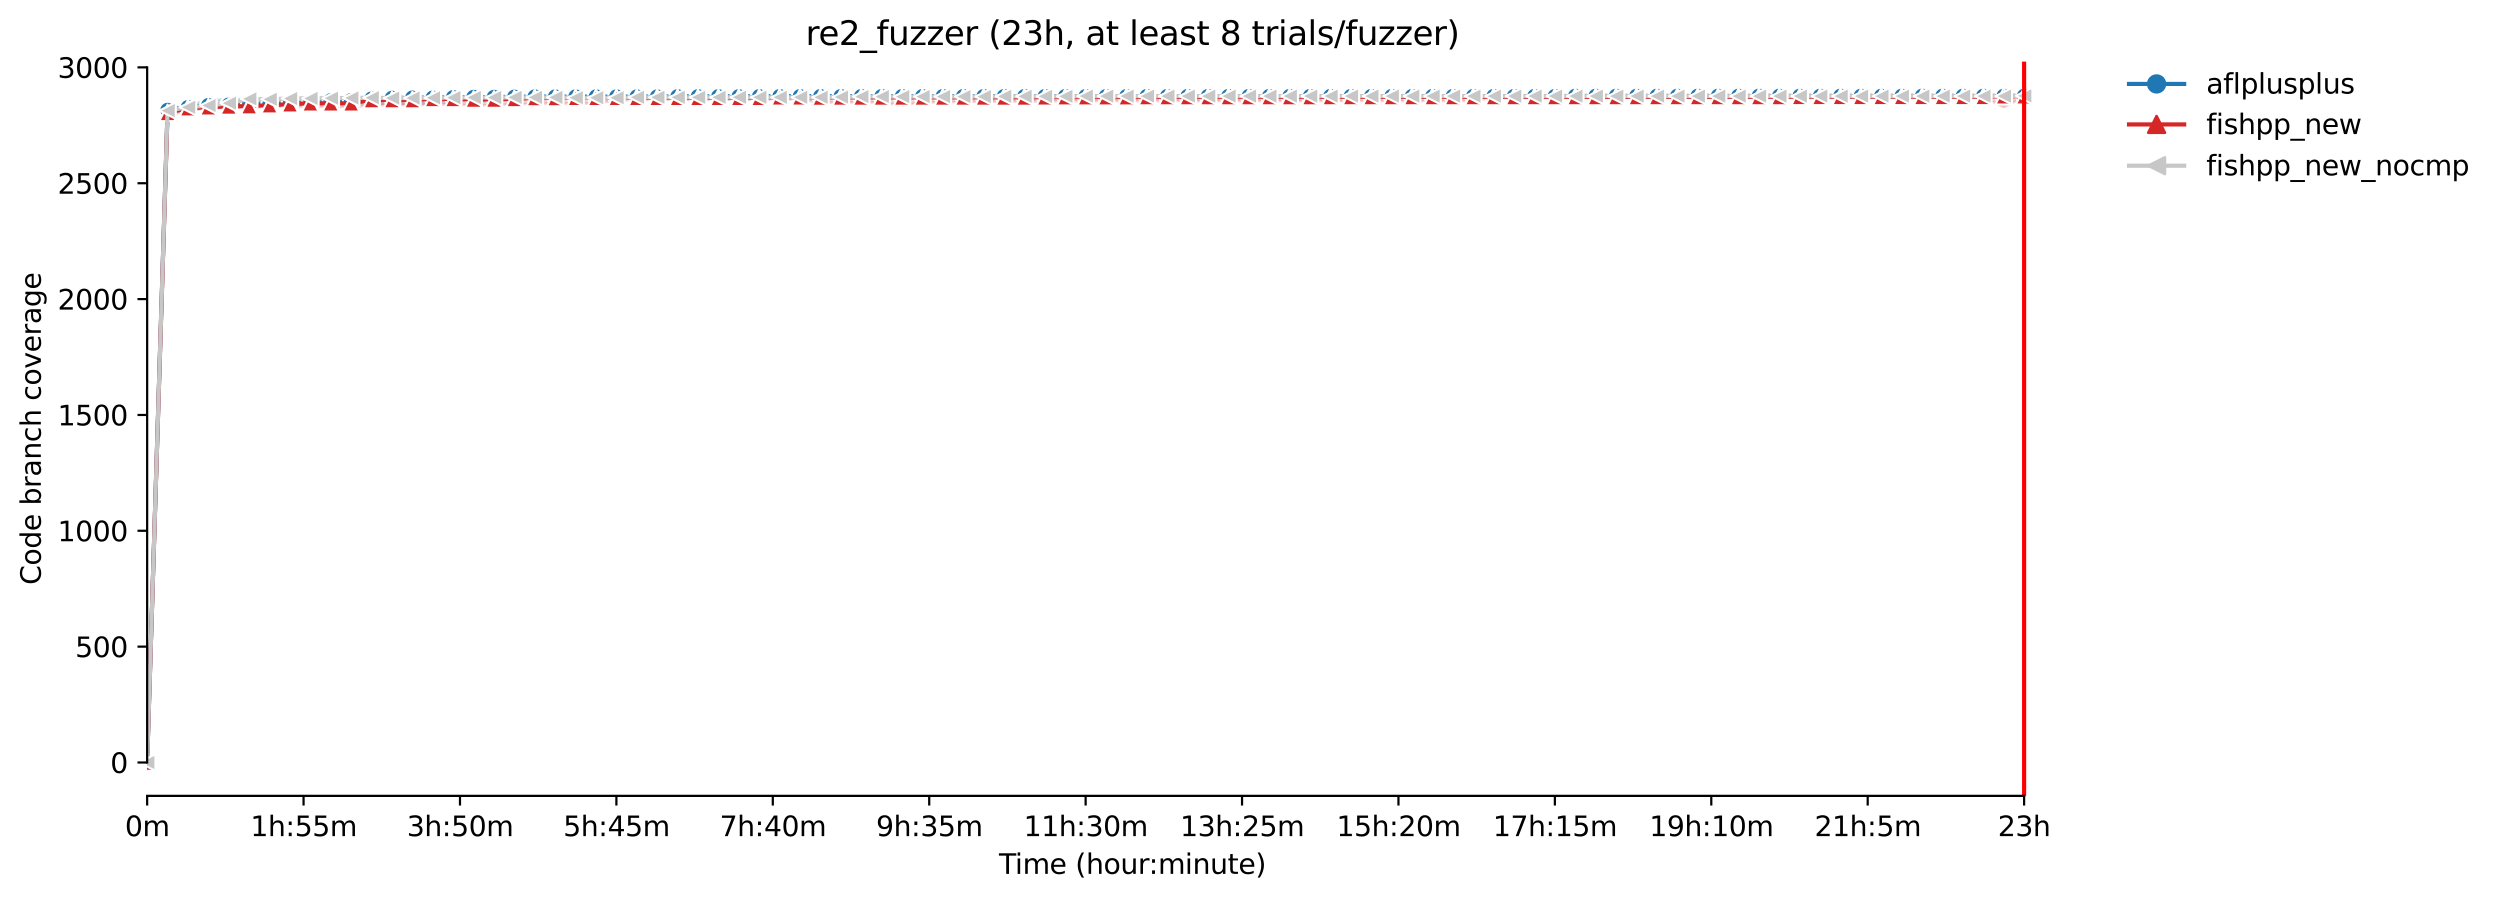 <?xml version="1.0" encoding="utf-8" standalone="no"?>
<!DOCTYPE svg PUBLIC "-//W3C//DTD SVG 1.1//EN"
  "http://www.w3.org/Graphics/SVG/1.1/DTD/svg11.dtd">
<svg xmlns:xlink="http://www.w3.org/1999/xlink" width="906.023pt" height="325.986pt" viewBox="0 0 906.023 325.986" xmlns="http://www.w3.org/2000/svg" version="1.1">
 <defs>
  <style type="text/css">*{stroke-linejoin: round; stroke-linecap: butt}</style>
 </defs>
 <g id="figure_1">
  <g id="patch_1">
   <path d="M 0 325.986 
L 906.023 325.986 
L 906.023 0 
L 0 0 
z
" style="fill: #ffffff"/>
  </g>
  <g id="axes_1">
   <g id="patch_2">
    <path d="M 53.328 288.43 
L 767.568 288.43 
L 767.568 22.318 
L 53.328 22.318 
z
" style="fill: #ffffff"/>
   </g>
   <g id="PolyCollection_1">
    <defs>
     <path id="m8643e8bfbf" d="M 53.328 -49.652 
L 53.328 -49.652 
L 60.722 -285.442 
L 68.116 -286.156 
L 75.509 -287.206 
L 82.903 -287.458 
L 90.297 -287.626 
L 97.691 -287.836 
L 105.085 -288.045 
L 112.478 -288.171 
L 119.872 -288.381 
L 127.266 -288.423 
L 134.66 -288.507 
L 142.054 -288.297 
L 149.447 -288.549 
L 156.841 -288.549 
L 164.235 -289.305 
L 171.629 -289.305 
L 179.023 -289.305 
L 186.416 -290.649 
L 193.81 -290.649 
L 201.204 -290.649 
L 208.598 -290.733 
L 215.991 -290.817 
L 223.385 -290.817 
L 230.779 -290.817 
L 238.173 -290.817 
L 245.567 -290.9 
L 252.96 -290.9 
L 260.354 -290.9 
L 267.748 -290.858 
L 275.142 -290.858 
L 282.536 -290.941 
L 289.929 -290.984 
L 297.323 -290.9 
L 304.717 -290.984 
L 312.111 -290.984 
L 319.505 -290.9 
L 326.898 -290.942 
L 334.292 -290.9 
L 341.686 -290.942 
L 349.08 -290.984 
L 356.473 -290.984 
L 363.867 -290.942 
L 371.261 -291.068 
L 378.655 -291.068 
L 386.049 -291.068 
L 393.442 -291.068 
L 400.836 -290.984 
L 408.23 -290.984 
L 415.624 -291.068 
L 423.018 -291.068 
L 430.411 -291.068 
L 437.805 -291.068 
L 445.199 -291.068 
L 452.593 -291.068 
L 459.987 -291.068 
L 467.38 -291.068 
L 474.774 -291.15 
L 482.168 -291.068 
L 489.562 -291.152 
L 496.955 -291.152 
L 504.349 -291.152 
L 511.743 -291.152 
L 519.137 -291.068 
L 526.531 -291.152 
L 533.924 -291.068 
L 541.318 -291.068 
L 548.712 -291.068 
L 556.106 -291.152 
L 563.5 -291.068 
L 570.893 -291.152 
L 578.287 -291.068 
L 585.681 -291.152 
L 593.075 -291.152 
L 600.468 -291.068 
L 607.862 -291.068 
L 615.256 -291.068 
L 622.65 -291.152 
L 630.044 -291.152 
L 637.437 -291.15 
L 644.831 -291.068 
L 652.225 -291.152 
L 659.619 -291.068 
L 667.013 -291.068 
L 674.406 -291.15 
L 681.8 -291.068 
L 689.194 -291.152 
L 696.588 -291.068 
L 703.982 -291.152 
L 711.375 -291.152 
L 718.769 -291.15 
L 726.163 -291.152 
L 733.557 -291.068 
L 733.557 -291.572 
L 733.557 -291.572 
L 726.163 -291.572 
L 718.769 -291.49 
L 711.375 -291.488 
L 703.982 -291.488 
L 696.588 -291.488 
L 689.194 -291.572 
L 681.8 -291.572 
L 674.406 -291.572 
L 667.013 -291.49 
L 659.619 -291.572 
L 652.225 -291.488 
L 644.831 -291.488 
L 637.437 -291.572 
L 630.044 -291.404 
L 622.65 -291.404 
L 615.256 -291.404 
L 607.862 -291.404 
L 600.468 -291.404 
L 593.075 -291.404 
L 585.681 -291.404 
L 578.287 -291.404 
L 570.893 -291.404 
L 563.5 -291.404 
L 556.106 -291.404 
L 548.712 -291.404 
L 541.318 -291.404 
L 533.924 -291.404 
L 526.531 -291.404 
L 519.137 -291.404 
L 511.743 -291.404 
L 504.349 -291.404 
L 496.955 -291.404 
L 489.562 -291.404 
L 482.168 -291.404 
L 474.774 -291.404 
L 467.38 -291.404 
L 459.987 -291.404 
L 452.593 -291.404 
L 445.199 -291.32 
L 437.805 -291.404 
L 430.411 -291.404 
L 423.018 -291.404 
L 415.624 -291.236 
L 408.23 -291.404 
L 400.836 -291.404 
L 393.442 -291.404 
L 386.049 -291.404 
L 378.655 -291.404 
L 371.261 -291.404 
L 363.867 -291.404 
L 356.473 -291.404 
L 349.08 -291.404 
L 341.686 -291.404 
L 334.292 -291.404 
L 326.898 -291.404 
L 319.505 -291.404 
L 312.111 -291.404 
L 304.717 -291.404 
L 297.323 -291.404 
L 289.929 -291.362 
L 282.536 -291.32 
L 275.142 -291.32 
L 267.748 -291.32 
L 260.354 -291.236 
L 252.96 -291.236 
L 245.567 -291.236 
L 238.173 -291.236 
L 230.779 -291.152 
L 223.385 -291.152 
L 215.991 -291.152 
L 208.598 -291.152 
L 201.204 -291.152 
L 193.81 -291.152 
L 186.416 -291.068 
L 179.023 -291.068 
L 171.629 -291.068 
L 164.235 -291.068 
L 156.841 -290.984 
L 149.447 -290.984 
L 142.054 -290.657 
L 134.66 -290.607 
L 127.266 -290.607 
L 119.872 -290.397 
L 112.478 -290.355 
L 105.085 -290.067 
L 97.691 -289.809 
L 90.297 -289.977 
L 82.903 -289.851 
L 75.509 -289.767 
L 68.116 -287.5 
L 60.722 -286.786 
L 53.328 -49.652 
z
" style="stroke: #1f77b4; stroke-opacity: 0.2"/>
    </defs>
    <g clip-path="url(#p3fd3d9df86)">
     <use xlink:href="#m8643e8bfbf" x="0" y="325.986" style="fill: #1f77b4; fill-opacity: 0.2; stroke: #1f77b4; stroke-opacity: 0.2"/>
    </g>
   </g>
   <g id="PolyCollection_2">
    <defs>
     <path id="m21c4785394" d="M 53.328 -49.652 
L 53.328 -49.652 
L 60.722 -284.183 
L 68.116 -285.778 
L 75.509 -286.786 
L 82.903 -286.996 
L 90.297 -287.038 
L 97.691 -287.29 
L 105.085 -287.29 
L 112.478 -287.29 
L 119.872 -287.29 
L 127.266 -287.29 
L 134.66 -287.71 
L 142.054 -288.039 
L 149.447 -287.794 
L 156.841 -288.129 
L 164.235 -288.129 
L 171.629 -287.794 
L 179.023 -287.962 
L 186.416 -288.129 
L 193.81 -288.465 
L 201.204 -288.465 
L 208.598 -288.465 
L 215.991 -288.465 
L 223.385 -289.725 
L 230.779 -289.725 
L 238.173 -289.893 
L 245.567 -289.893 
L 252.96 -289.893 
L 260.354 -289.893 
L 267.748 -289.893 
L 275.142 -289.893 
L 282.536 -289.977 
L 289.929 -289.977 
L 297.323 -288.843 
L 304.717 -288.885 
L 312.111 -288.885 
L 319.505 -288.885 
L 326.898 -287.71 
L 334.292 -288.927 
L 341.686 -288.927 
L 349.08 -289.095 
L 356.473 -289.179 
L 363.867 -289.179 
L 371.261 -289.263 
L 378.655 -289.263 
L 386.049 -289.389 
L 393.442 -289.389 
L 400.836 -289.389 
L 408.23 -289.389 
L 415.624 -289.358 
L 423.018 -289.389 
L 430.411 -289.389 
L 437.805 -289.389 
L 445.199 -289.389 
L 452.593 -289.389 
L 459.987 -289.389 
L 467.38 -289.389 
L 474.774 -289.389 
L 482.168 -289.389 
L 489.562 -289.389 
L 496.955 -289.389 
L 504.349 -289.389 
L 511.743 -289.389 
L 519.137 -289.389 
L 526.531 -289.389 
L 533.924 -289.389 
L 541.318 -290.607 
L 548.712 -290.649 
L 556.106 -290.649 
L 563.5 -290.649 
L 570.893 -290.649 
L 578.287 -290.649 
L 585.681 -290.649 
L 593.075 -290.649 
L 600.468 -290.649 
L 607.862 -290.691 
L 615.256 -290.691 
L 622.65 -290.691 
L 630.044 -290.733 
L 637.437 -290.733 
L 644.831 -290.733 
L 652.225 -290.817 
L 659.619 -290.817 
L 667.013 -290.817 
L 674.406 -290.817 
L 681.8 -290.817 
L 689.194 -290.817 
L 696.588 -290.817 
L 703.982 -290.817 
L 711.375 -290.817 
L 718.769 -290.817 
L 726.163 -287.164 
L 733.557 -290.817 
L 733.557 -291.404 
L 733.557 -291.404 
L 726.163 -291.404 
L 718.769 -291.404 
L 711.375 -291.404 
L 703.982 -291.404 
L 696.588 -291.404 
L 689.194 -291.404 
L 681.8 -291.404 
L 674.406 -291.404 
L 667.013 -291.404 
L 659.619 -291.404 
L 652.225 -291.404 
L 644.831 -291.362 
L 637.437 -291.32 
L 630.044 -291.278 
L 622.65 -291.278 
L 615.256 -291.278 
L 607.862 -291.278 
L 600.468 -291.278 
L 593.075 -291.278 
L 585.681 -291.278 
L 578.287 -291.278 
L 570.893 -291.278 
L 563.5 -291.278 
L 556.106 -291.278 
L 548.712 -291.278 
L 541.318 -291.278 
L 533.924 -291.278 
L 526.531 -291.278 
L 519.137 -291.278 
L 511.743 -291.236 
L 504.349 -291.236 
L 496.955 -291.236 
L 489.562 -291.236 
L 482.168 -291.194 
L 474.774 -291.152 
L 467.38 -291.152 
L 459.987 -291.152 
L 452.593 -291.152 
L 445.199 -291.152 
L 437.805 -291.152 
L 430.411 -291.152 
L 423.018 -291.152 
L 415.624 -291.152 
L 408.23 -291.152 
L 400.836 -291.152 
L 393.442 -291.152 
L 386.049 -291.152 
L 378.655 -291.152 
L 371.261 -291.152 
L 363.867 -291.152 
L 356.473 -291.152 
L 349.08 -291.152 
L 341.686 -291.152 
L 334.292 -291.152 
L 326.898 -291.152 
L 319.505 -291.152 
L 312.111 -291.152 
L 304.717 -291.152 
L 297.323 -291.11 
L 289.929 -291.152 
L 282.536 -291.068 
L 275.142 -291.068 
L 267.748 -291.068 
L 260.354 -291.068 
L 252.96 -291.068 
L 245.567 -291.068 
L 238.173 -291.068 
L 230.779 -291.068 
L 223.385 -291.071 
L 215.991 -291.068 
L 208.598 -291.068 
L 201.204 -291.068 
L 193.81 -291.068 
L 186.416 -291.068 
L 179.023 -290.823 
L 171.629 -290.817 
L 164.235 -290.984 
L 156.841 -291.068 
L 149.447 -290.565 
L 142.054 -290.565 
L 134.66 -290.565 
L 127.266 -290.313 
L 119.872 -290.313 
L 112.478 -290.397 
L 105.085 -290.229 
L 97.691 -290.229 
L 90.297 -288.717 
L 82.903 -288.507 
L 75.509 -287.794 
L 68.116 -287.71 
L 60.722 -286.366 
L 53.328 -49.652 
z
" style="stroke: #d62728; stroke-opacity: 0.2"/>
    </defs>
    <g clip-path="url(#p3fd3d9df86)">
     <use xlink:href="#m21c4785394" x="0" y="325.986" style="fill: #d62728; fill-opacity: 0.2; stroke: #d62728; stroke-opacity: 0.2"/>
    </g>
   </g>
   <g id="PolyCollection_3">
    <defs>
     <path id="m0478b6317d" d="M 53.328 -49.652 
L 53.328 -49.652 
L 60.722 -285.065 
L 68.116 -286.366 
L 75.509 -287.29 
L 82.903 -287.668 
L 90.297 -288.213 
L 97.691 -288.465 
L 105.085 -288.129 
L 112.478 -288.969 
L 119.872 -289.389 
L 127.266 -289.893 
L 134.66 -289.893 
L 142.054 -289.977 
L 149.447 -290.058 
L 156.841 -290.061 
L 164.235 -289.977 
L 171.629 -290.181 
L 179.023 -290.103 
L 186.416 -290.103 
L 193.81 -290.019 
L 201.204 -290.019 
L 208.598 -290.296 
L 215.991 -289.641 
L 223.385 -289.809 
L 230.779 -289.809 
L 238.173 -290.382 
L 245.567 -289.809 
L 252.96 -289.809 
L 260.354 -289.809 
L 267.748 -289.893 
L 275.142 -289.893 
L 282.536 -290.397 
L 289.929 -290.313 
L 297.323 -290.313 
L 304.717 -290.397 
L 312.111 -290.313 
L 319.505 -290.313 
L 326.898 -290.313 
L 334.292 -290.313 
L 341.686 -290.313 
L 349.08 -290.313 
L 356.473 -290.313 
L 363.867 -290.313 
L 371.261 -290.565 
L 378.655 -290.558 
L 386.049 -290.313 
L 393.442 -290.313 
L 400.836 -290.397 
L 408.23 -290.397 
L 415.624 -290.56 
L 423.018 -290.397 
L 430.411 -290.397 
L 437.805 -290.565 
L 445.199 -290.397 
L 452.593 -290.565 
L 459.987 -290.397 
L 467.38 -290.397 
L 474.774 -290.397 
L 482.168 -290.397 
L 489.562 -290.649 
L 496.955 -290.649 
L 504.349 -290.397 
L 511.743 -290.397 
L 519.137 -290.397 
L 526.531 -290.397 
L 533.924 -290.397 
L 541.318 -290.397 
L 548.712 -290.397 
L 556.106 -290.397 
L 563.5 -290.397 
L 570.893 -290.397 
L 578.287 -290.397 
L 585.681 -290.397 
L 593.075 -290.397 
L 600.468 -290.397 
L 607.862 -290.397 
L 615.256 -290.397 
L 622.65 -290.397 
L 630.044 -290.397 
L 637.437 -290.397 
L 644.831 -290.397 
L 652.225 -290.397 
L 659.619 -290.397 
L 667.013 -290.397 
L 674.406 -290.817 
L 681.8 -290.397 
L 689.194 -290.397 
L 696.588 -290.397 
L 703.982 -290.397 
L 711.375 -291.152 
L 718.769 -291.152 
L 726.163 -290.397 
L 733.557 -290.397 
L 733.557 -291.404 
L 733.557 -291.404 
L 726.163 -291.404 
L 718.769 -291.404 
L 711.375 -291.32 
L 703.982 -291.32 
L 696.588 -291.32 
L 689.194 -291.32 
L 681.8 -291.32 
L 674.406 -291.32 
L 667.013 -291.32 
L 659.619 -291.32 
L 652.225 -291.32 
L 644.831 -291.32 
L 637.437 -291.32 
L 630.044 -291.32 
L 622.65 -291.32 
L 615.256 -291.32 
L 607.862 -291.32 
L 600.468 -291.32 
L 593.075 -291.32 
L 585.681 -291.32 
L 578.287 -291.32 
L 570.893 -291.236 
L 563.5 -291.32 
L 556.106 -291.32 
L 548.712 -291.32 
L 541.318 -291.32 
L 533.924 -291.32 
L 526.531 -291.152 
L 519.137 -291.32 
L 511.743 -291.32 
L 504.349 -291.32 
L 496.955 -291.32 
L 489.562 -291.32 
L 482.168 -291.157 
L 474.774 -291.32 
L 467.38 -291.236 
L 459.987 -291.236 
L 452.593 -291.236 
L 445.199 -291.236 
L 437.805 -291.236 
L 430.411 -291.152 
L 423.018 -291.152 
L 415.624 -291.152 
L 408.23 -291.152 
L 400.836 -291.152 
L 393.442 -291.152 
L 386.049 -291.152 
L 378.655 -291.152 
L 371.261 -291.152 
L 363.867 -291.152 
L 356.473 -291.152 
L 349.08 -291.152 
L 341.686 -291.152 
L 334.292 -291.152 
L 326.898 -291.152 
L 319.505 -291.152 
L 312.111 -291.068 
L 304.717 -291.152 
L 297.323 -291.152 
L 289.929 -291.068 
L 282.536 -291.068 
L 275.142 -291.068 
L 267.748 -291.068 
L 260.354 -291.068 
L 252.96 -291.068 
L 245.567 -290.984 
L 238.173 -291.068 
L 230.779 -290.9 
L 223.385 -291.068 
L 215.991 -291.068 
L 208.598 -290.9 
L 201.204 -290.942 
L 193.81 -290.9 
L 186.416 -290.9 
L 179.023 -290.9 
L 171.629 -290.9 
L 164.235 -290.9 
L 156.841 -290.9 
L 149.447 -290.9 
L 142.054 -290.9 
L 134.66 -290.9 
L 127.266 -290.817 
L 119.872 -290.733 
L 112.478 -290.733 
L 105.085 -290.523 
L 97.691 -290.313 
L 90.297 -290.313 
L 82.903 -290.061 
L 75.509 -289.515 
L 68.116 -288.213 
L 60.722 -286.408 
L 53.328 -49.652 
z
" style="stroke: #c7c7c7; stroke-opacity: 0.2"/>
    </defs>
    <g clip-path="url(#p3fd3d9df86)">
     <use xlink:href="#m0478b6317d" x="0" y="325.986" style="fill: #c7c7c7; fill-opacity: 0.2; stroke: #c7c7c7; stroke-opacity: 0.2"/>
    </g>
   </g>
   <g id="matplotlib.axis_1">
    <g id="xtick_1">
     <g id="line2d_1">
      <defs>
       <path id="m57064dcb0e" d="M 0 0 
L 0 3.5 
" style="stroke: #000000; stroke-width: 0.8"/>
      </defs>
      <g>
       <use xlink:href="#m57064dcb0e" x="53.328" y="288.43" style="stroke: #000000; stroke-width: 0.8"/>
      </g>
     </g>
     <g id="text_1">
      <!-- 0m -->
      <g transform="translate(45.277 303.029) scale(0.1 -0.1)">
       <defs>
        <path id="DejaVuSans-30" d="M 2034 4250 
Q 1547 4250 1301 3770 
Q 1056 3291 1056 2328 
Q 1056 1369 1301 889 
Q 1547 409 2034 409 
Q 2525 409 2770 889 
Q 3016 1369 3016 2328 
Q 3016 3291 2770 3770 
Q 2525 4250 2034 4250 
z
M 2034 4750 
Q 2819 4750 3233 4129 
Q 3647 3509 3647 2328 
Q 3647 1150 3233 529 
Q 2819 -91 2034 -91 
Q 1250 -91 836 529 
Q 422 1150 422 2328 
Q 422 3509 836 4129 
Q 1250 4750 2034 4750 
z
" transform="scale(0.016)"/>
        <path id="DejaVuSans-6d" d="M 3328 2828 
Q 3544 3216 3844 3400 
Q 4144 3584 4550 3584 
Q 5097 3584 5394 3201 
Q 5691 2819 5691 2113 
L 5691 0 
L 5113 0 
L 5113 2094 
Q 5113 2597 4934 2840 
Q 4756 3084 4391 3084 
Q 3944 3084 3684 2787 
Q 3425 2491 3425 1978 
L 3425 0 
L 2847 0 
L 2847 2094 
Q 2847 2600 2669 2842 
Q 2491 3084 2119 3084 
Q 1678 3084 1418 2786 
Q 1159 2488 1159 1978 
L 1159 0 
L 581 0 
L 581 3500 
L 1159 3500 
L 1159 2956 
Q 1356 3278 1631 3431 
Q 1906 3584 2284 3584 
Q 2666 3584 2933 3390 
Q 3200 3197 3328 2828 
z
" transform="scale(0.016)"/>
       </defs>
       <use xlink:href="#DejaVuSans-30"/>
       <use xlink:href="#DejaVuSans-6d" x="63.623"/>
      </g>
     </g>
    </g>
    <g id="xtick_2">
     <g id="line2d_2">
      <g>
       <use xlink:href="#m57064dcb0e" x="110.014" y="288.43" style="stroke: #000000; stroke-width: 0.8"/>
      </g>
     </g>
     <g id="text_2">
      <!-- 1h:55m -->
      <g transform="translate(90.747 303.029) scale(0.1 -0.1)">
       <defs>
        <path id="DejaVuSans-31" d="M 794 531 
L 1825 531 
L 1825 4091 
L 703 3866 
L 703 4441 
L 1819 4666 
L 2450 4666 
L 2450 531 
L 3481 531 
L 3481 0 
L 794 0 
L 794 531 
z
" transform="scale(0.016)"/>
        <path id="DejaVuSans-68" d="M 3513 2113 
L 3513 0 
L 2938 0 
L 2938 2094 
Q 2938 2591 2744 2837 
Q 2550 3084 2163 3084 
Q 1697 3084 1428 2787 
Q 1159 2491 1159 1978 
L 1159 0 
L 581 0 
L 581 4863 
L 1159 4863 
L 1159 2956 
Q 1366 3272 1645 3428 
Q 1925 3584 2291 3584 
Q 2894 3584 3203 3211 
Q 3513 2838 3513 2113 
z
" transform="scale(0.016)"/>
        <path id="DejaVuSans-3a" d="M 750 794 
L 1409 794 
L 1409 0 
L 750 0 
L 750 794 
z
M 750 3309 
L 1409 3309 
L 1409 2516 
L 750 2516 
L 750 3309 
z
" transform="scale(0.016)"/>
        <path id="DejaVuSans-35" d="M 691 4666 
L 3169 4666 
L 3169 4134 
L 1269 4134 
L 1269 2991 
Q 1406 3038 1543 3061 
Q 1681 3084 1819 3084 
Q 2600 3084 3056 2656 
Q 3513 2228 3513 1497 
Q 3513 744 3044 326 
Q 2575 -91 1722 -91 
Q 1428 -91 1123 -41 
Q 819 9 494 109 
L 494 744 
Q 775 591 1075 516 
Q 1375 441 1709 441 
Q 2250 441 2565 725 
Q 2881 1009 2881 1497 
Q 2881 1984 2565 2268 
Q 2250 2553 1709 2553 
Q 1456 2553 1204 2497 
Q 953 2441 691 2322 
L 691 4666 
z
" transform="scale(0.016)"/>
       </defs>
       <use xlink:href="#DejaVuSans-31"/>
       <use xlink:href="#DejaVuSans-68" x="63.623"/>
       <use xlink:href="#DejaVuSans-3a" x="127.002"/>
       <use xlink:href="#DejaVuSans-35" x="160.693"/>
       <use xlink:href="#DejaVuSans-35" x="224.316"/>
       <use xlink:href="#DejaVuSans-6d" x="287.939"/>
      </g>
     </g>
    </g>
    <g id="xtick_3">
     <g id="line2d_3">
      <g>
       <use xlink:href="#m57064dcb0e" x="166.7" y="288.43" style="stroke: #000000; stroke-width: 0.8"/>
      </g>
     </g>
     <g id="text_3">
      <!-- 3h:50m -->
      <g transform="translate(147.432 303.029) scale(0.1 -0.1)">
       <defs>
        <path id="DejaVuSans-33" d="M 2597 2516 
Q 3050 2419 3304 2112 
Q 3559 1806 3559 1356 
Q 3559 666 3084 287 
Q 2609 -91 1734 -91 
Q 1441 -91 1130 -33 
Q 819 25 488 141 
L 488 750 
Q 750 597 1062 519 
Q 1375 441 1716 441 
Q 2309 441 2620 675 
Q 2931 909 2931 1356 
Q 2931 1769 2642 2001 
Q 2353 2234 1838 2234 
L 1294 2234 
L 1294 2753 
L 1863 2753 
Q 2328 2753 2575 2939 
Q 2822 3125 2822 3475 
Q 2822 3834 2567 4026 
Q 2313 4219 1838 4219 
Q 1578 4219 1281 4162 
Q 984 4106 628 3988 
L 628 4550 
Q 988 4650 1302 4700 
Q 1616 4750 1894 4750 
Q 2613 4750 3031 4423 
Q 3450 4097 3450 3541 
Q 3450 3153 3228 2886 
Q 3006 2619 2597 2516 
z
" transform="scale(0.016)"/>
       </defs>
       <use xlink:href="#DejaVuSans-33"/>
       <use xlink:href="#DejaVuSans-68" x="63.623"/>
       <use xlink:href="#DejaVuSans-3a" x="127.002"/>
       <use xlink:href="#DejaVuSans-35" x="160.693"/>
       <use xlink:href="#DejaVuSans-30" x="224.316"/>
       <use xlink:href="#DejaVuSans-6d" x="287.939"/>
      </g>
     </g>
    </g>
    <g id="xtick_4">
     <g id="line2d_4">
      <g>
       <use xlink:href="#m57064dcb0e" x="223.385" y="288.43" style="stroke: #000000; stroke-width: 0.8"/>
      </g>
     </g>
     <g id="text_4">
      <!-- 5h:45m -->
      <g transform="translate(204.118 303.029) scale(0.1 -0.1)">
       <defs>
        <path id="DejaVuSans-34" d="M 2419 4116 
L 825 1625 
L 2419 1625 
L 2419 4116 
z
M 2253 4666 
L 3047 4666 
L 3047 1625 
L 3713 1625 
L 3713 1100 
L 3047 1100 
L 3047 0 
L 2419 0 
L 2419 1100 
L 313 1100 
L 313 1709 
L 2253 4666 
z
" transform="scale(0.016)"/>
       </defs>
       <use xlink:href="#DejaVuSans-35"/>
       <use xlink:href="#DejaVuSans-68" x="63.623"/>
       <use xlink:href="#DejaVuSans-3a" x="127.002"/>
       <use xlink:href="#DejaVuSans-34" x="160.693"/>
       <use xlink:href="#DejaVuSans-35" x="224.316"/>
       <use xlink:href="#DejaVuSans-6d" x="287.939"/>
      </g>
     </g>
    </g>
    <g id="xtick_5">
     <g id="line2d_5">
      <g>
       <use xlink:href="#m57064dcb0e" x="280.071" y="288.43" style="stroke: #000000; stroke-width: 0.8"/>
      </g>
     </g>
     <g id="text_5">
      <!-- 7h:40m -->
      <g transform="translate(260.804 303.029) scale(0.1 -0.1)">
       <defs>
        <path id="DejaVuSans-37" d="M 525 4666 
L 3525 4666 
L 3525 4397 
L 1831 0 
L 1172 0 
L 2766 4134 
L 525 4134 
L 525 4666 
z
" transform="scale(0.016)"/>
       </defs>
       <use xlink:href="#DejaVuSans-37"/>
       <use xlink:href="#DejaVuSans-68" x="63.623"/>
       <use xlink:href="#DejaVuSans-3a" x="127.002"/>
       <use xlink:href="#DejaVuSans-34" x="160.693"/>
       <use xlink:href="#DejaVuSans-30" x="224.316"/>
       <use xlink:href="#DejaVuSans-6d" x="287.939"/>
      </g>
     </g>
    </g>
    <g id="xtick_6">
     <g id="line2d_6">
      <g>
       <use xlink:href="#m57064dcb0e" x="336.757" y="288.43" style="stroke: #000000; stroke-width: 0.8"/>
      </g>
     </g>
     <g id="text_6">
      <!-- 9h:35m -->
      <g transform="translate(317.49 303.029) scale(0.1 -0.1)">
       <defs>
        <path id="DejaVuSans-39" d="M 703 97 
L 703 672 
Q 941 559 1184 500 
Q 1428 441 1663 441 
Q 2288 441 2617 861 
Q 2947 1281 2994 2138 
Q 2813 1869 2534 1725 
Q 2256 1581 1919 1581 
Q 1219 1581 811 2004 
Q 403 2428 403 3163 
Q 403 3881 828 4315 
Q 1253 4750 1959 4750 
Q 2769 4750 3195 4129 
Q 3622 3509 3622 2328 
Q 3622 1225 3098 567 
Q 2575 -91 1691 -91 
Q 1453 -91 1209 -44 
Q 966 3 703 97 
z
M 1959 2075 
Q 2384 2075 2632 2365 
Q 2881 2656 2881 3163 
Q 2881 3666 2632 3958 
Q 2384 4250 1959 4250 
Q 1534 4250 1286 3958 
Q 1038 3666 1038 3163 
Q 1038 2656 1286 2365 
Q 1534 2075 1959 2075 
z
" transform="scale(0.016)"/>
       </defs>
       <use xlink:href="#DejaVuSans-39"/>
       <use xlink:href="#DejaVuSans-68" x="63.623"/>
       <use xlink:href="#DejaVuSans-3a" x="127.002"/>
       <use xlink:href="#DejaVuSans-33" x="160.693"/>
       <use xlink:href="#DejaVuSans-35" x="224.316"/>
       <use xlink:href="#DejaVuSans-6d" x="287.939"/>
      </g>
     </g>
    </g>
    <g id="xtick_7">
     <g id="line2d_7">
      <g>
       <use xlink:href="#m57064dcb0e" x="393.442" y="288.43" style="stroke: #000000; stroke-width: 0.8"/>
      </g>
     </g>
     <g id="text_7">
      <!-- 11h:30m -->
      <g transform="translate(370.994 303.029) scale(0.1 -0.1)">
       <use xlink:href="#DejaVuSans-31"/>
       <use xlink:href="#DejaVuSans-31" x="63.623"/>
       <use xlink:href="#DejaVuSans-68" x="127.246"/>
       <use xlink:href="#DejaVuSans-3a" x="190.625"/>
       <use xlink:href="#DejaVuSans-33" x="224.316"/>
       <use xlink:href="#DejaVuSans-30" x="287.939"/>
       <use xlink:href="#DejaVuSans-6d" x="351.562"/>
      </g>
     </g>
    </g>
    <g id="xtick_8">
     <g id="line2d_8">
      <g>
       <use xlink:href="#m57064dcb0e" x="450.128" y="288.43" style="stroke: #000000; stroke-width: 0.8"/>
      </g>
     </g>
     <g id="text_8">
      <!-- 13h:25m -->
      <g transform="translate(427.68 303.029) scale(0.1 -0.1)">
       <defs>
        <path id="DejaVuSans-32" d="M 1228 531 
L 3431 531 
L 3431 0 
L 469 0 
L 469 531 
Q 828 903 1448 1529 
Q 2069 2156 2228 2338 
Q 2531 2678 2651 2914 
Q 2772 3150 2772 3378 
Q 2772 3750 2511 3984 
Q 2250 4219 1831 4219 
Q 1534 4219 1204 4116 
Q 875 4013 500 3803 
L 500 4441 
Q 881 4594 1212 4672 
Q 1544 4750 1819 4750 
Q 2544 4750 2975 4387 
Q 3406 4025 3406 3419 
Q 3406 3131 3298 2873 
Q 3191 2616 2906 2266 
Q 2828 2175 2409 1742 
Q 1991 1309 1228 531 
z
" transform="scale(0.016)"/>
       </defs>
       <use xlink:href="#DejaVuSans-31"/>
       <use xlink:href="#DejaVuSans-33" x="63.623"/>
       <use xlink:href="#DejaVuSans-68" x="127.246"/>
       <use xlink:href="#DejaVuSans-3a" x="190.625"/>
       <use xlink:href="#DejaVuSans-32" x="224.316"/>
       <use xlink:href="#DejaVuSans-35" x="287.939"/>
       <use xlink:href="#DejaVuSans-6d" x="351.562"/>
      </g>
     </g>
    </g>
    <g id="xtick_9">
     <g id="line2d_9">
      <g>
       <use xlink:href="#m57064dcb0e" x="506.814" y="288.43" style="stroke: #000000; stroke-width: 0.8"/>
      </g>
     </g>
     <g id="text_9">
      <!-- 15h:20m -->
      <g transform="translate(484.365 303.029) scale(0.1 -0.1)">
       <use xlink:href="#DejaVuSans-31"/>
       <use xlink:href="#DejaVuSans-35" x="63.623"/>
       <use xlink:href="#DejaVuSans-68" x="127.246"/>
       <use xlink:href="#DejaVuSans-3a" x="190.625"/>
       <use xlink:href="#DejaVuSans-32" x="224.316"/>
       <use xlink:href="#DejaVuSans-30" x="287.939"/>
       <use xlink:href="#DejaVuSans-6d" x="351.562"/>
      </g>
     </g>
    </g>
    <g id="xtick_10">
     <g id="line2d_10">
      <g>
       <use xlink:href="#m57064dcb0e" x="563.5" y="288.43" style="stroke: #000000; stroke-width: 0.8"/>
      </g>
     </g>
     <g id="text_10">
      <!-- 17h:15m -->
      <g transform="translate(541.051 303.029) scale(0.1 -0.1)">
       <use xlink:href="#DejaVuSans-31"/>
       <use xlink:href="#DejaVuSans-37" x="63.623"/>
       <use xlink:href="#DejaVuSans-68" x="127.246"/>
       <use xlink:href="#DejaVuSans-3a" x="190.625"/>
       <use xlink:href="#DejaVuSans-31" x="224.316"/>
       <use xlink:href="#DejaVuSans-35" x="287.939"/>
       <use xlink:href="#DejaVuSans-6d" x="351.562"/>
      </g>
     </g>
    </g>
    <g id="xtick_11">
     <g id="line2d_11">
      <g>
       <use xlink:href="#m57064dcb0e" x="620.185" y="288.43" style="stroke: #000000; stroke-width: 0.8"/>
      </g>
     </g>
     <g id="text_11">
      <!-- 19h:10m -->
      <g transform="translate(597.737 303.029) scale(0.1 -0.1)">
       <use xlink:href="#DejaVuSans-31"/>
       <use xlink:href="#DejaVuSans-39" x="63.623"/>
       <use xlink:href="#DejaVuSans-68" x="127.246"/>
       <use xlink:href="#DejaVuSans-3a" x="190.625"/>
       <use xlink:href="#DejaVuSans-31" x="224.316"/>
       <use xlink:href="#DejaVuSans-30" x="287.939"/>
       <use xlink:href="#DejaVuSans-6d" x="351.562"/>
      </g>
     </g>
    </g>
    <g id="xtick_12">
     <g id="line2d_12">
      <g>
       <use xlink:href="#m57064dcb0e" x="676.871" y="288.43" style="stroke: #000000; stroke-width: 0.8"/>
      </g>
     </g>
     <g id="text_12">
      <!-- 21h:5m -->
      <g transform="translate(657.604 303.029) scale(0.1 -0.1)">
       <use xlink:href="#DejaVuSans-32"/>
       <use xlink:href="#DejaVuSans-31" x="63.623"/>
       <use xlink:href="#DejaVuSans-68" x="127.246"/>
       <use xlink:href="#DejaVuSans-3a" x="190.625"/>
       <use xlink:href="#DejaVuSans-35" x="224.316"/>
       <use xlink:href="#DejaVuSans-6d" x="287.939"/>
      </g>
     </g>
    </g>
    <g id="xtick_13">
     <g id="line2d_13">
      <g>
       <use xlink:href="#m57064dcb0e" x="733.557" y="288.43" style="stroke: #000000; stroke-width: 0.8"/>
      </g>
     </g>
     <g id="text_13">
      <!-- 23h -->
      <g transform="translate(724.025 303.029) scale(0.1 -0.1)">
       <use xlink:href="#DejaVuSans-32"/>
       <use xlink:href="#DejaVuSans-33" x="63.623"/>
       <use xlink:href="#DejaVuSans-68" x="127.246"/>
      </g>
     </g>
    </g>
    <g id="text_14">
     <!-- Time (hour:minute) -->
     <g transform="translate(362.041 316.707) scale(0.1 -0.1)">
      <defs>
       <path id="DejaVuSans-54" d="M -19 4666 
L 3928 4666 
L 3928 4134 
L 2272 4134 
L 2272 0 
L 1638 0 
L 1638 4134 
L -19 4134 
L -19 4666 
z
" transform="scale(0.016)"/>
       <path id="DejaVuSans-69" d="M 603 3500 
L 1178 3500 
L 1178 0 
L 603 0 
L 603 3500 
z
M 603 4863 
L 1178 4863 
L 1178 4134 
L 603 4134 
L 603 4863 
z
" transform="scale(0.016)"/>
       <path id="DejaVuSans-65" d="M 3597 1894 
L 3597 1613 
L 953 1613 
Q 991 1019 1311 708 
Q 1631 397 2203 397 
Q 2534 397 2845 478 
Q 3156 559 3463 722 
L 3463 178 
Q 3153 47 2828 -22 
Q 2503 -91 2169 -91 
Q 1331 -91 842 396 
Q 353 884 353 1716 
Q 353 2575 817 3079 
Q 1281 3584 2069 3584 
Q 2775 3584 3186 3129 
Q 3597 2675 3597 1894 
z
M 3022 2063 
Q 3016 2534 2758 2815 
Q 2500 3097 2075 3097 
Q 1594 3097 1305 2825 
Q 1016 2553 972 2059 
L 3022 2063 
z
" transform="scale(0.016)"/>
       <path id="DejaVuSans-20" transform="scale(0.016)"/>
       <path id="DejaVuSans-28" d="M 1984 4856 
Q 1566 4138 1362 3434 
Q 1159 2731 1159 2009 
Q 1159 1288 1364 580 
Q 1569 -128 1984 -844 
L 1484 -844 
Q 1016 -109 783 600 
Q 550 1309 550 2009 
Q 550 2706 781 3412 
Q 1013 4119 1484 4856 
L 1984 4856 
z
" transform="scale(0.016)"/>
       <path id="DejaVuSans-6f" d="M 1959 3097 
Q 1497 3097 1228 2736 
Q 959 2375 959 1747 
Q 959 1119 1226 758 
Q 1494 397 1959 397 
Q 2419 397 2687 759 
Q 2956 1122 2956 1747 
Q 2956 2369 2687 2733 
Q 2419 3097 1959 3097 
z
M 1959 3584 
Q 2709 3584 3137 3096 
Q 3566 2609 3566 1747 
Q 3566 888 3137 398 
Q 2709 -91 1959 -91 
Q 1206 -91 779 398 
Q 353 888 353 1747 
Q 353 2609 779 3096 
Q 1206 3584 1959 3584 
z
" transform="scale(0.016)"/>
       <path id="DejaVuSans-75" d="M 544 1381 
L 544 3500 
L 1119 3500 
L 1119 1403 
Q 1119 906 1312 657 
Q 1506 409 1894 409 
Q 2359 409 2629 706 
Q 2900 1003 2900 1516 
L 2900 3500 
L 3475 3500 
L 3475 0 
L 2900 0 
L 2900 538 
Q 2691 219 2414 64 
Q 2138 -91 1772 -91 
Q 1169 -91 856 284 
Q 544 659 544 1381 
z
M 1991 3584 
L 1991 3584 
z
" transform="scale(0.016)"/>
       <path id="DejaVuSans-72" d="M 2631 2963 
Q 2534 3019 2420 3045 
Q 2306 3072 2169 3072 
Q 1681 3072 1420 2755 
Q 1159 2438 1159 1844 
L 1159 0 
L 581 0 
L 581 3500 
L 1159 3500 
L 1159 2956 
Q 1341 3275 1631 3429 
Q 1922 3584 2338 3584 
Q 2397 3584 2469 3576 
Q 2541 3569 2628 3553 
L 2631 2963 
z
" transform="scale(0.016)"/>
       <path id="DejaVuSans-6e" d="M 3513 2113 
L 3513 0 
L 2938 0 
L 2938 2094 
Q 2938 2591 2744 2837 
Q 2550 3084 2163 3084 
Q 1697 3084 1428 2787 
Q 1159 2491 1159 1978 
L 1159 0 
L 581 0 
L 581 3500 
L 1159 3500 
L 1159 2956 
Q 1366 3272 1645 3428 
Q 1925 3584 2291 3584 
Q 2894 3584 3203 3211 
Q 3513 2838 3513 2113 
z
" transform="scale(0.016)"/>
       <path id="DejaVuSans-74" d="M 1172 4494 
L 1172 3500 
L 2356 3500 
L 2356 3053 
L 1172 3053 
L 1172 1153 
Q 1172 725 1289 603 
Q 1406 481 1766 481 
L 2356 481 
L 2356 0 
L 1766 0 
Q 1100 0 847 248 
Q 594 497 594 1153 
L 594 3053 
L 172 3053 
L 172 3500 
L 594 3500 
L 594 4494 
L 1172 4494 
z
" transform="scale(0.016)"/>
       <path id="DejaVuSans-29" d="M 513 4856 
L 1013 4856 
Q 1481 4119 1714 3412 
Q 1947 2706 1947 2009 
Q 1947 1309 1714 600 
Q 1481 -109 1013 -844 
L 513 -844 
Q 928 -128 1133 580 
Q 1338 1288 1338 2009 
Q 1338 2731 1133 3434 
Q 928 4138 513 4856 
z
" transform="scale(0.016)"/>
      </defs>
      <use xlink:href="#DejaVuSans-54"/>
      <use xlink:href="#DejaVuSans-69" x="57.959"/>
      <use xlink:href="#DejaVuSans-6d" x="85.742"/>
      <use xlink:href="#DejaVuSans-65" x="183.154"/>
      <use xlink:href="#DejaVuSans-20" x="244.678"/>
      <use xlink:href="#DejaVuSans-28" x="276.465"/>
      <use xlink:href="#DejaVuSans-68" x="315.479"/>
      <use xlink:href="#DejaVuSans-6f" x="378.857"/>
      <use xlink:href="#DejaVuSans-75" x="440.039"/>
      <use xlink:href="#DejaVuSans-72" x="503.418"/>
      <use xlink:href="#DejaVuSans-3a" x="542.781"/>
      <use xlink:href="#DejaVuSans-6d" x="576.473"/>
      <use xlink:href="#DejaVuSans-69" x="673.885"/>
      <use xlink:href="#DejaVuSans-6e" x="701.668"/>
      <use xlink:href="#DejaVuSans-75" x="765.047"/>
      <use xlink:href="#DejaVuSans-74" x="828.426"/>
      <use xlink:href="#DejaVuSans-65" x="867.635"/>
      <use xlink:href="#DejaVuSans-29" x="929.158"/>
     </g>
    </g>
   </g>
   <g id="matplotlib.axis_2">
    <g id="ytick_1">
     <g id="line2d_14">
      <defs>
       <path id="m85d5b1e8b0" d="M 0 0 
L -3.5 0 
" style="stroke: #000000; stroke-width: 0.8"/>
      </defs>
      <g>
       <use xlink:href="#m85d5b1e8b0" x="53.328" y="276.334" style="stroke: #000000; stroke-width: 0.8"/>
      </g>
     </g>
     <g id="text_15">
      <!-- 0 -->
      <g transform="translate(39.966 280.133) scale(0.1 -0.1)">
       <use xlink:href="#DejaVuSans-30"/>
      </g>
     </g>
    </g>
    <g id="ytick_2">
     <g id="line2d_15">
      <g>
       <use xlink:href="#m85d5b1e8b0" x="53.328" y="234.349" style="stroke: #000000; stroke-width: 0.8"/>
      </g>
     </g>
     <g id="text_16">
      <!-- 500 -->
      <g transform="translate(27.241 238.148) scale(0.1 -0.1)">
       <use xlink:href="#DejaVuSans-35"/>
       <use xlink:href="#DejaVuSans-30" x="63.623"/>
       <use xlink:href="#DejaVuSans-30" x="127.246"/>
      </g>
     </g>
    </g>
    <g id="ytick_3">
     <g id="line2d_16">
      <g>
       <use xlink:href="#m85d5b1e8b0" x="53.328" y="192.363" style="stroke: #000000; stroke-width: 0.8"/>
      </g>
     </g>
     <g id="text_17">
      <!-- 1000 -->
      <g transform="translate(20.878 196.162) scale(0.1 -0.1)">
       <use xlink:href="#DejaVuSans-31"/>
       <use xlink:href="#DejaVuSans-30" x="63.623"/>
       <use xlink:href="#DejaVuSans-30" x="127.246"/>
       <use xlink:href="#DejaVuSans-30" x="190.869"/>
      </g>
     </g>
    </g>
    <g id="ytick_4">
     <g id="line2d_17">
      <g>
       <use xlink:href="#m85d5b1e8b0" x="53.328" y="150.378" style="stroke: #000000; stroke-width: 0.8"/>
      </g>
     </g>
     <g id="text_18">
      <!-- 1500 -->
      <g transform="translate(20.878 154.177) scale(0.1 -0.1)">
       <use xlink:href="#DejaVuSans-31"/>
       <use xlink:href="#DejaVuSans-35" x="63.623"/>
       <use xlink:href="#DejaVuSans-30" x="127.246"/>
       <use xlink:href="#DejaVuSans-30" x="190.869"/>
      </g>
     </g>
    </g>
    <g id="ytick_5">
     <g id="line2d_18">
      <g>
       <use xlink:href="#m85d5b1e8b0" x="53.328" y="108.392" style="stroke: #000000; stroke-width: 0.8"/>
      </g>
     </g>
     <g id="text_19">
      <!-- 2000 -->
      <g transform="translate(20.878 112.192) scale(0.1 -0.1)">
       <use xlink:href="#DejaVuSans-32"/>
       <use xlink:href="#DejaVuSans-30" x="63.623"/>
       <use xlink:href="#DejaVuSans-30" x="127.246"/>
       <use xlink:href="#DejaVuSans-30" x="190.869"/>
      </g>
     </g>
    </g>
    <g id="ytick_6">
     <g id="line2d_19">
      <g>
       <use xlink:href="#m85d5b1e8b0" x="53.328" y="66.407" style="stroke: #000000; stroke-width: 0.8"/>
      </g>
     </g>
     <g id="text_20">
      <!-- 2500 -->
      <g transform="translate(20.878 70.206) scale(0.1 -0.1)">
       <use xlink:href="#DejaVuSans-32"/>
       <use xlink:href="#DejaVuSans-35" x="63.623"/>
       <use xlink:href="#DejaVuSans-30" x="127.246"/>
       <use xlink:href="#DejaVuSans-30" x="190.869"/>
      </g>
     </g>
    </g>
    <g id="ytick_7">
     <g id="line2d_20">
      <g>
       <use xlink:href="#m85d5b1e8b0" x="53.328" y="24.422" style="stroke: #000000; stroke-width: 0.8"/>
      </g>
     </g>
     <g id="text_21">
      <!-- 3000 -->
      <g transform="translate(20.878 28.221) scale(0.1 -0.1)">
       <use xlink:href="#DejaVuSans-33"/>
       <use xlink:href="#DejaVuSans-30" x="63.623"/>
       <use xlink:href="#DejaVuSans-30" x="127.246"/>
       <use xlink:href="#DejaVuSans-30" x="190.869"/>
      </g>
     </g>
    </g>
    <g id="text_22">
     <!-- Code branch coverage -->
     <g transform="translate(14.798 211.949) rotate(-90) scale(0.1 -0.1)">
      <defs>
       <path id="DejaVuSans-43" d="M 4122 4306 
L 4122 3641 
Q 3803 3938 3442 4084 
Q 3081 4231 2675 4231 
Q 1875 4231 1450 3742 
Q 1025 3253 1025 2328 
Q 1025 1406 1450 917 
Q 1875 428 2675 428 
Q 3081 428 3442 575 
Q 3803 722 4122 1019 
L 4122 359 
Q 3791 134 3420 21 
Q 3050 -91 2638 -91 
Q 1578 -91 968 557 
Q 359 1206 359 2328 
Q 359 3453 968 4101 
Q 1578 4750 2638 4750 
Q 3056 4750 3426 4639 
Q 3797 4528 4122 4306 
z
" transform="scale(0.016)"/>
       <path id="DejaVuSans-64" d="M 2906 2969 
L 2906 4863 
L 3481 4863 
L 3481 0 
L 2906 0 
L 2906 525 
Q 2725 213 2448 61 
Q 2172 -91 1784 -91 
Q 1150 -91 751 415 
Q 353 922 353 1747 
Q 353 2572 751 3078 
Q 1150 3584 1784 3584 
Q 2172 3584 2448 3432 
Q 2725 3281 2906 2969 
z
M 947 1747 
Q 947 1113 1208 752 
Q 1469 391 1925 391 
Q 2381 391 2643 752 
Q 2906 1113 2906 1747 
Q 2906 2381 2643 2742 
Q 2381 3103 1925 3103 
Q 1469 3103 1208 2742 
Q 947 2381 947 1747 
z
" transform="scale(0.016)"/>
       <path id="DejaVuSans-62" d="M 3116 1747 
Q 3116 2381 2855 2742 
Q 2594 3103 2138 3103 
Q 1681 3103 1420 2742 
Q 1159 2381 1159 1747 
Q 1159 1113 1420 752 
Q 1681 391 2138 391 
Q 2594 391 2855 752 
Q 3116 1113 3116 1747 
z
M 1159 2969 
Q 1341 3281 1617 3432 
Q 1894 3584 2278 3584 
Q 2916 3584 3314 3078 
Q 3713 2572 3713 1747 
Q 3713 922 3314 415 
Q 2916 -91 2278 -91 
Q 1894 -91 1617 61 
Q 1341 213 1159 525 
L 1159 0 
L 581 0 
L 581 4863 
L 1159 4863 
L 1159 2969 
z
" transform="scale(0.016)"/>
       <path id="DejaVuSans-61" d="M 2194 1759 
Q 1497 1759 1228 1600 
Q 959 1441 959 1056 
Q 959 750 1161 570 
Q 1363 391 1709 391 
Q 2188 391 2477 730 
Q 2766 1069 2766 1631 
L 2766 1759 
L 2194 1759 
z
M 3341 1997 
L 3341 0 
L 2766 0 
L 2766 531 
Q 2569 213 2275 61 
Q 1981 -91 1556 -91 
Q 1019 -91 701 211 
Q 384 513 384 1019 
Q 384 1609 779 1909 
Q 1175 2209 1959 2209 
L 2766 2209 
L 2766 2266 
Q 2766 2663 2505 2880 
Q 2244 3097 1772 3097 
Q 1472 3097 1187 3025 
Q 903 2953 641 2809 
L 641 3341 
Q 956 3463 1253 3523 
Q 1550 3584 1831 3584 
Q 2591 3584 2966 3190 
Q 3341 2797 3341 1997 
z
" transform="scale(0.016)"/>
       <path id="DejaVuSans-63" d="M 3122 3366 
L 3122 2828 
Q 2878 2963 2633 3030 
Q 2388 3097 2138 3097 
Q 1578 3097 1268 2742 
Q 959 2388 959 1747 
Q 959 1106 1268 751 
Q 1578 397 2138 397 
Q 2388 397 2633 464 
Q 2878 531 3122 666 
L 3122 134 
Q 2881 22 2623 -34 
Q 2366 -91 2075 -91 
Q 1284 -91 818 406 
Q 353 903 353 1747 
Q 353 2603 823 3093 
Q 1294 3584 2113 3584 
Q 2378 3584 2631 3529 
Q 2884 3475 3122 3366 
z
" transform="scale(0.016)"/>
       <path id="DejaVuSans-76" d="M 191 3500 
L 800 3500 
L 1894 563 
L 2988 3500 
L 3597 3500 
L 2284 0 
L 1503 0 
L 191 3500 
z
" transform="scale(0.016)"/>
       <path id="DejaVuSans-67" d="M 2906 1791 
Q 2906 2416 2648 2759 
Q 2391 3103 1925 3103 
Q 1463 3103 1205 2759 
Q 947 2416 947 1791 
Q 947 1169 1205 825 
Q 1463 481 1925 481 
Q 2391 481 2648 825 
Q 2906 1169 2906 1791 
z
M 3481 434 
Q 3481 -459 3084 -895 
Q 2688 -1331 1869 -1331 
Q 1566 -1331 1297 -1286 
Q 1028 -1241 775 -1147 
L 775 -588 
Q 1028 -725 1275 -790 
Q 1522 -856 1778 -856 
Q 2344 -856 2625 -561 
Q 2906 -266 2906 331 
L 2906 616 
Q 2728 306 2450 153 
Q 2172 0 1784 0 
Q 1141 0 747 490 
Q 353 981 353 1791 
Q 353 2603 747 3093 
Q 1141 3584 1784 3584 
Q 2172 3584 2450 3431 
Q 2728 3278 2906 2969 
L 2906 3500 
L 3481 3500 
L 3481 434 
z
" transform="scale(0.016)"/>
      </defs>
      <use xlink:href="#DejaVuSans-43"/>
      <use xlink:href="#DejaVuSans-6f" x="69.824"/>
      <use xlink:href="#DejaVuSans-64" x="131.006"/>
      <use xlink:href="#DejaVuSans-65" x="194.482"/>
      <use xlink:href="#DejaVuSans-20" x="256.006"/>
      <use xlink:href="#DejaVuSans-62" x="287.793"/>
      <use xlink:href="#DejaVuSans-72" x="351.27"/>
      <use xlink:href="#DejaVuSans-61" x="392.383"/>
      <use xlink:href="#DejaVuSans-6e" x="453.662"/>
      <use xlink:href="#DejaVuSans-63" x="517.041"/>
      <use xlink:href="#DejaVuSans-68" x="572.021"/>
      <use xlink:href="#DejaVuSans-20" x="635.4"/>
      <use xlink:href="#DejaVuSans-63" x="667.188"/>
      <use xlink:href="#DejaVuSans-6f" x="722.168"/>
      <use xlink:href="#DejaVuSans-76" x="783.35"/>
      <use xlink:href="#DejaVuSans-65" x="842.529"/>
      <use xlink:href="#DejaVuSans-72" x="904.053"/>
      <use xlink:href="#DejaVuSans-61" x="945.166"/>
      <use xlink:href="#DejaVuSans-67" x="1006.445"/>
      <use xlink:href="#DejaVuSans-65" x="1069.922"/>
     </g>
    </g>
   </g>
   <g id="line2d_21">
    <path d="M 53.328 276.334 
L 60.722 39.872 
L 68.116 38.865 
L 75.509 38.151 
L 82.903 37.941 
L 90.297 37.773 
L 97.691 37.731 
L 105.085 37.479 
L 112.478 37.059 
L 119.872 36.387 
L 127.266 36.345 
L 134.66 35.758 
L 142.054 35.506 
L 149.447 35.422 
L 156.841 35.422 
L 164.235 35.254 
L 171.629 35.17 
L 179.023 35.17 
L 186.416 35.086 
L 193.81 35.002 
L 201.204 35.002 
L 208.598 35.002 
L 215.991 35.002 
L 223.385 35.002 
L 230.779 35.002 
L 238.173 35.002 
L 245.567 34.918 
L 252.96 34.918 
L 260.354 34.918 
L 267.748 34.918 
L 275.142 34.918 
L 282.536 34.876 
L 289.929 34.876 
L 297.323 34.876 
L 304.717 34.876 
L 312.111 34.876 
L 319.505 34.876 
L 326.898 34.876 
L 334.292 34.876 
L 341.686 34.876 
L 349.08 34.876 
L 356.473 34.876 
L 363.867 34.876 
L 371.261 34.876 
L 378.655 34.876 
L 386.049 34.876 
L 393.442 34.876 
L 400.836 34.876 
L 408.23 34.876 
L 415.624 34.834 
L 423.018 34.834 
L 430.411 34.834 
L 437.805 34.834 
L 445.199 34.834 
L 452.593 34.834 
L 459.987 34.834 
L 467.38 34.834 
L 474.774 34.834 
L 482.168 34.834 
L 489.562 34.834 
L 496.955 34.834 
L 504.349 34.834 
L 511.743 34.834 
L 519.137 34.834 
L 526.531 34.834 
L 533.924 34.834 
L 541.318 34.834 
L 548.712 34.834 
L 556.106 34.834 
L 563.5 34.834 
L 570.893 34.75 
L 578.287 34.75 
L 585.681 34.75 
L 593.075 34.75 
L 600.468 34.75 
L 607.862 34.75 
L 615.256 34.75 
L 622.65 34.75 
L 630.044 34.75 
L 637.437 34.75 
L 644.831 34.75 
L 652.225 34.75 
L 659.619 34.75 
L 667.013 34.75 
L 674.406 34.75 
L 681.8 34.75 
L 689.194 34.75 
L 696.588 34.75 
L 703.982 34.75 
L 711.375 34.75 
L 718.769 34.75 
L 726.163 34.75 
L 733.557 34.75 
" clip-path="url(#p3fd3d9df86)" style="fill: none; stroke: #1f77b4; stroke-width: 1.5; stroke-linecap: square"/>
    <defs>
     <path id="m4c04524d98" d="M 0 3 
C 0.796 3 1.559 2.684 2.121 2.121 
C 2.684 1.559 3 0.796 3 0 
C 3 -0.796 2.684 -1.559 2.121 -2.121 
C 1.559 -2.684 0.796 -3 0 -3 
C -0.796 -3 -1.559 -2.684 -2.121 -2.121 
C -2.684 -1.559 -3 -0.796 -3 0 
C -3 0.796 -2.684 1.559 -2.121 2.121 
C -1.559 2.684 -0.796 3 0 3 
z
" style="stroke: #ffffff; stroke-width: 0.75"/>
    </defs>
    <g clip-path="url(#p3fd3d9df86)">
     <use xlink:href="#m4c04524d98" x="53.328" y="276.334" style="fill: #1f77b4; stroke: #ffffff; stroke-width: 0.75"/>
     <use xlink:href="#m4c04524d98" x="60.722" y="39.872" style="fill: #1f77b4; stroke: #ffffff; stroke-width: 0.75"/>
     <use xlink:href="#m4c04524d98" x="68.116" y="38.865" style="fill: #1f77b4; stroke: #ffffff; stroke-width: 0.75"/>
     <use xlink:href="#m4c04524d98" x="75.509" y="38.151" style="fill: #1f77b4; stroke: #ffffff; stroke-width: 0.75"/>
     <use xlink:href="#m4c04524d98" x="82.903" y="37.941" style="fill: #1f77b4; stroke: #ffffff; stroke-width: 0.75"/>
     <use xlink:href="#m4c04524d98" x="90.297" y="37.773" style="fill: #1f77b4; stroke: #ffffff; stroke-width: 0.75"/>
     <use xlink:href="#m4c04524d98" x="97.691" y="37.731" style="fill: #1f77b4; stroke: #ffffff; stroke-width: 0.75"/>
     <use xlink:href="#m4c04524d98" x="105.085" y="37.479" style="fill: #1f77b4; stroke: #ffffff; stroke-width: 0.75"/>
     <use xlink:href="#m4c04524d98" x="112.478" y="37.059" style="fill: #1f77b4; stroke: #ffffff; stroke-width: 0.75"/>
     <use xlink:href="#m4c04524d98" x="119.872" y="36.387" style="fill: #1f77b4; stroke: #ffffff; stroke-width: 0.75"/>
     <use xlink:href="#m4c04524d98" x="127.266" y="36.345" style="fill: #1f77b4; stroke: #ffffff; stroke-width: 0.75"/>
     <use xlink:href="#m4c04524d98" x="134.66" y="35.758" style="fill: #1f77b4; stroke: #ffffff; stroke-width: 0.75"/>
     <use xlink:href="#m4c04524d98" x="142.054" y="35.506" style="fill: #1f77b4; stroke: #ffffff; stroke-width: 0.75"/>
     <use xlink:href="#m4c04524d98" x="149.447" y="35.422" style="fill: #1f77b4; stroke: #ffffff; stroke-width: 0.75"/>
     <use xlink:href="#m4c04524d98" x="156.841" y="35.422" style="fill: #1f77b4; stroke: #ffffff; stroke-width: 0.75"/>
     <use xlink:href="#m4c04524d98" x="164.235" y="35.254" style="fill: #1f77b4; stroke: #ffffff; stroke-width: 0.75"/>
     <use xlink:href="#m4c04524d98" x="171.629" y="35.17" style="fill: #1f77b4; stroke: #ffffff; stroke-width: 0.75"/>
     <use xlink:href="#m4c04524d98" x="179.023" y="35.17" style="fill: #1f77b4; stroke: #ffffff; stroke-width: 0.75"/>
     <use xlink:href="#m4c04524d98" x="186.416" y="35.086" style="fill: #1f77b4; stroke: #ffffff; stroke-width: 0.75"/>
     <use xlink:href="#m4c04524d98" x="193.81" y="35.002" style="fill: #1f77b4; stroke: #ffffff; stroke-width: 0.75"/>
     <use xlink:href="#m4c04524d98" x="201.204" y="35.002" style="fill: #1f77b4; stroke: #ffffff; stroke-width: 0.75"/>
     <use xlink:href="#m4c04524d98" x="208.598" y="35.002" style="fill: #1f77b4; stroke: #ffffff; stroke-width: 0.75"/>
     <use xlink:href="#m4c04524d98" x="215.991" y="35.002" style="fill: #1f77b4; stroke: #ffffff; stroke-width: 0.75"/>
     <use xlink:href="#m4c04524d98" x="223.385" y="35.002" style="fill: #1f77b4; stroke: #ffffff; stroke-width: 0.75"/>
     <use xlink:href="#m4c04524d98" x="230.779" y="35.002" style="fill: #1f77b4; stroke: #ffffff; stroke-width: 0.75"/>
     <use xlink:href="#m4c04524d98" x="238.173" y="35.002" style="fill: #1f77b4; stroke: #ffffff; stroke-width: 0.75"/>
     <use xlink:href="#m4c04524d98" x="245.567" y="34.918" style="fill: #1f77b4; stroke: #ffffff; stroke-width: 0.75"/>
     <use xlink:href="#m4c04524d98" x="252.96" y="34.918" style="fill: #1f77b4; stroke: #ffffff; stroke-width: 0.75"/>
     <use xlink:href="#m4c04524d98" x="260.354" y="34.918" style="fill: #1f77b4; stroke: #ffffff; stroke-width: 0.75"/>
     <use xlink:href="#m4c04524d98" x="267.748" y="34.918" style="fill: #1f77b4; stroke: #ffffff; stroke-width: 0.75"/>
     <use xlink:href="#m4c04524d98" x="275.142" y="34.918" style="fill: #1f77b4; stroke: #ffffff; stroke-width: 0.75"/>
     <use xlink:href="#m4c04524d98" x="282.536" y="34.876" style="fill: #1f77b4; stroke: #ffffff; stroke-width: 0.75"/>
     <use xlink:href="#m4c04524d98" x="289.929" y="34.876" style="fill: #1f77b4; stroke: #ffffff; stroke-width: 0.75"/>
     <use xlink:href="#m4c04524d98" x="297.323" y="34.876" style="fill: #1f77b4; stroke: #ffffff; stroke-width: 0.75"/>
     <use xlink:href="#m4c04524d98" x="304.717" y="34.876" style="fill: #1f77b4; stroke: #ffffff; stroke-width: 0.75"/>
     <use xlink:href="#m4c04524d98" x="312.111" y="34.876" style="fill: #1f77b4; stroke: #ffffff; stroke-width: 0.75"/>
     <use xlink:href="#m4c04524d98" x="319.505" y="34.876" style="fill: #1f77b4; stroke: #ffffff; stroke-width: 0.75"/>
     <use xlink:href="#m4c04524d98" x="326.898" y="34.876" style="fill: #1f77b4; stroke: #ffffff; stroke-width: 0.75"/>
     <use xlink:href="#m4c04524d98" x="334.292" y="34.876" style="fill: #1f77b4; stroke: #ffffff; stroke-width: 0.75"/>
     <use xlink:href="#m4c04524d98" x="341.686" y="34.876" style="fill: #1f77b4; stroke: #ffffff; stroke-width: 0.75"/>
     <use xlink:href="#m4c04524d98" x="349.08" y="34.876" style="fill: #1f77b4; stroke: #ffffff; stroke-width: 0.75"/>
     <use xlink:href="#m4c04524d98" x="356.473" y="34.876" style="fill: #1f77b4; stroke: #ffffff; stroke-width: 0.75"/>
     <use xlink:href="#m4c04524d98" x="363.867" y="34.876" style="fill: #1f77b4; stroke: #ffffff; stroke-width: 0.75"/>
     <use xlink:href="#m4c04524d98" x="371.261" y="34.876" style="fill: #1f77b4; stroke: #ffffff; stroke-width: 0.75"/>
     <use xlink:href="#m4c04524d98" x="378.655" y="34.876" style="fill: #1f77b4; stroke: #ffffff; stroke-width: 0.75"/>
     <use xlink:href="#m4c04524d98" x="386.049" y="34.876" style="fill: #1f77b4; stroke: #ffffff; stroke-width: 0.75"/>
     <use xlink:href="#m4c04524d98" x="393.442" y="34.876" style="fill: #1f77b4; stroke: #ffffff; stroke-width: 0.75"/>
     <use xlink:href="#m4c04524d98" x="400.836" y="34.876" style="fill: #1f77b4; stroke: #ffffff; stroke-width: 0.75"/>
     <use xlink:href="#m4c04524d98" x="408.23" y="34.876" style="fill: #1f77b4; stroke: #ffffff; stroke-width: 0.75"/>
     <use xlink:href="#m4c04524d98" x="415.624" y="34.834" style="fill: #1f77b4; stroke: #ffffff; stroke-width: 0.75"/>
     <use xlink:href="#m4c04524d98" x="423.018" y="34.834" style="fill: #1f77b4; stroke: #ffffff; stroke-width: 0.75"/>
     <use xlink:href="#m4c04524d98" x="430.411" y="34.834" style="fill: #1f77b4; stroke: #ffffff; stroke-width: 0.75"/>
     <use xlink:href="#m4c04524d98" x="437.805" y="34.834" style="fill: #1f77b4; stroke: #ffffff; stroke-width: 0.75"/>
     <use xlink:href="#m4c04524d98" x="445.199" y="34.834" style="fill: #1f77b4; stroke: #ffffff; stroke-width: 0.75"/>
     <use xlink:href="#m4c04524d98" x="452.593" y="34.834" style="fill: #1f77b4; stroke: #ffffff; stroke-width: 0.75"/>
     <use xlink:href="#m4c04524d98" x="459.987" y="34.834" style="fill: #1f77b4; stroke: #ffffff; stroke-width: 0.75"/>
     <use xlink:href="#m4c04524d98" x="467.38" y="34.834" style="fill: #1f77b4; stroke: #ffffff; stroke-width: 0.75"/>
     <use xlink:href="#m4c04524d98" x="474.774" y="34.834" style="fill: #1f77b4; stroke: #ffffff; stroke-width: 0.75"/>
     <use xlink:href="#m4c04524d98" x="482.168" y="34.834" style="fill: #1f77b4; stroke: #ffffff; stroke-width: 0.75"/>
     <use xlink:href="#m4c04524d98" x="489.562" y="34.834" style="fill: #1f77b4; stroke: #ffffff; stroke-width: 0.75"/>
     <use xlink:href="#m4c04524d98" x="496.955" y="34.834" style="fill: #1f77b4; stroke: #ffffff; stroke-width: 0.75"/>
     <use xlink:href="#m4c04524d98" x="504.349" y="34.834" style="fill: #1f77b4; stroke: #ffffff; stroke-width: 0.75"/>
     <use xlink:href="#m4c04524d98" x="511.743" y="34.834" style="fill: #1f77b4; stroke: #ffffff; stroke-width: 0.75"/>
     <use xlink:href="#m4c04524d98" x="519.137" y="34.834" style="fill: #1f77b4; stroke: #ffffff; stroke-width: 0.75"/>
     <use xlink:href="#m4c04524d98" x="526.531" y="34.834" style="fill: #1f77b4; stroke: #ffffff; stroke-width: 0.75"/>
     <use xlink:href="#m4c04524d98" x="533.924" y="34.834" style="fill: #1f77b4; stroke: #ffffff; stroke-width: 0.75"/>
     <use xlink:href="#m4c04524d98" x="541.318" y="34.834" style="fill: #1f77b4; stroke: #ffffff; stroke-width: 0.75"/>
     <use xlink:href="#m4c04524d98" x="548.712" y="34.834" style="fill: #1f77b4; stroke: #ffffff; stroke-width: 0.75"/>
     <use xlink:href="#m4c04524d98" x="556.106" y="34.834" style="fill: #1f77b4; stroke: #ffffff; stroke-width: 0.75"/>
     <use xlink:href="#m4c04524d98" x="563.5" y="34.834" style="fill: #1f77b4; stroke: #ffffff; stroke-width: 0.75"/>
     <use xlink:href="#m4c04524d98" x="570.893" y="34.75" style="fill: #1f77b4; stroke: #ffffff; stroke-width: 0.75"/>
     <use xlink:href="#m4c04524d98" x="578.287" y="34.75" style="fill: #1f77b4; stroke: #ffffff; stroke-width: 0.75"/>
     <use xlink:href="#m4c04524d98" x="585.681" y="34.75" style="fill: #1f77b4; stroke: #ffffff; stroke-width: 0.75"/>
     <use xlink:href="#m4c04524d98" x="593.075" y="34.75" style="fill: #1f77b4; stroke: #ffffff; stroke-width: 0.75"/>
     <use xlink:href="#m4c04524d98" x="600.468" y="34.75" style="fill: #1f77b4; stroke: #ffffff; stroke-width: 0.75"/>
     <use xlink:href="#m4c04524d98" x="607.862" y="34.75" style="fill: #1f77b4; stroke: #ffffff; stroke-width: 0.75"/>
     <use xlink:href="#m4c04524d98" x="615.256" y="34.75" style="fill: #1f77b4; stroke: #ffffff; stroke-width: 0.75"/>
     <use xlink:href="#m4c04524d98" x="622.65" y="34.75" style="fill: #1f77b4; stroke: #ffffff; stroke-width: 0.75"/>
     <use xlink:href="#m4c04524d98" x="630.044" y="34.75" style="fill: #1f77b4; stroke: #ffffff; stroke-width: 0.75"/>
     <use xlink:href="#m4c04524d98" x="637.437" y="34.75" style="fill: #1f77b4; stroke: #ffffff; stroke-width: 0.75"/>
     <use xlink:href="#m4c04524d98" x="644.831" y="34.75" style="fill: #1f77b4; stroke: #ffffff; stroke-width: 0.75"/>
     <use xlink:href="#m4c04524d98" x="652.225" y="34.75" style="fill: #1f77b4; stroke: #ffffff; stroke-width: 0.75"/>
     <use xlink:href="#m4c04524d98" x="659.619" y="34.75" style="fill: #1f77b4; stroke: #ffffff; stroke-width: 0.75"/>
     <use xlink:href="#m4c04524d98" x="667.013" y="34.75" style="fill: #1f77b4; stroke: #ffffff; stroke-width: 0.75"/>
     <use xlink:href="#m4c04524d98" x="674.406" y="34.75" style="fill: #1f77b4; stroke: #ffffff; stroke-width: 0.75"/>
     <use xlink:href="#m4c04524d98" x="681.8" y="34.75" style="fill: #1f77b4; stroke: #ffffff; stroke-width: 0.75"/>
     <use xlink:href="#m4c04524d98" x="689.194" y="34.75" style="fill: #1f77b4; stroke: #ffffff; stroke-width: 0.75"/>
     <use xlink:href="#m4c04524d98" x="696.588" y="34.75" style="fill: #1f77b4; stroke: #ffffff; stroke-width: 0.75"/>
     <use xlink:href="#m4c04524d98" x="703.982" y="34.75" style="fill: #1f77b4; stroke: #ffffff; stroke-width: 0.75"/>
     <use xlink:href="#m4c04524d98" x="711.375" y="34.75" style="fill: #1f77b4; stroke: #ffffff; stroke-width: 0.75"/>
     <use xlink:href="#m4c04524d98" x="718.769" y="34.75" style="fill: #1f77b4; stroke: #ffffff; stroke-width: 0.75"/>
     <use xlink:href="#m4c04524d98" x="726.163" y="34.75" style="fill: #1f77b4; stroke: #ffffff; stroke-width: 0.75"/>
     <use xlink:href="#m4c04524d98" x="733.557" y="34.75" style="fill: #1f77b4; stroke: #ffffff; stroke-width: 0.75"/>
    </g>
   </g>
   <g id="line2d_22">
    <path d="M 53.328 276.334 
L 60.722 40.88 
L 68.116 39.2 
L 75.509 38.865 
L 82.903 38.571 
L 90.297 38.445 
L 97.691 38.109 
L 105.085 37.773 
L 112.478 37.437 
L 119.872 37.437 
L 127.266 37.437 
L 134.66 36.261 
L 142.054 36.261 
L 149.447 36.261 
L 156.841 35.842 
L 164.235 35.842 
L 171.629 36.052 
L 179.023 36.052 
L 186.416 35.842 
L 193.81 35.506 
L 201.204 35.506 
L 208.598 35.422 
L 215.991 35.422 
L 223.385 35.422 
L 230.779 35.422 
L 238.173 35.422 
L 245.567 35.422 
L 252.96 35.422 
L 260.354 35.422 
L 267.748 35.422 
L 275.142 35.422 
L 282.536 35.254 
L 289.929 35.254 
L 297.323 35.338 
L 304.717 35.296 
L 312.111 35.296 
L 319.505 35.296 
L 326.898 35.296 
L 334.292 35.296 
L 341.686 35.296 
L 349.08 35.296 
L 356.473 35.296 
L 363.867 35.296 
L 371.261 35.296 
L 378.655 35.254 
L 386.049 35.212 
L 393.442 35.212 
L 400.836 35.212 
L 408.23 35.212 
L 415.624 35.17 
L 423.018 35.17 
L 430.411 35.17 
L 437.805 35.17 
L 445.199 35.17 
L 452.593 35.17 
L 459.987 35.17 
L 467.38 35.17 
L 474.774 35.17 
L 482.168 35.128 
L 489.562 35.128 
L 496.955 35.128 
L 504.349 35.128 
L 511.743 35.128 
L 519.137 35.128 
L 526.531 35.128 
L 533.924 35.128 
L 541.318 35.128 
L 548.712 35.128 
L 556.106 35.128 
L 563.5 35.128 
L 570.893 35.128 
L 578.287 35.128 
L 585.681 35.128 
L 593.075 35.128 
L 600.468 35.128 
L 607.862 35.128 
L 615.256 35.128 
L 622.65 35.128 
L 630.044 35.128 
L 637.437 35.128 
L 644.831 35.128 
L 652.225 35.086 
L 659.619 35.086 
L 667.013 35.086 
L 674.406 35.086 
L 681.8 35.086 
L 689.194 35.086 
L 696.588 35.086 
L 703.982 35.086 
L 711.375 35.086 
L 718.769 35.086 
L 726.163 34.876 
L 733.557 34.876 
" clip-path="url(#p3fd3d9df86)" style="fill: none; stroke: #d62728; stroke-width: 1.5; stroke-linecap: square"/>
    <defs>
     <path id="m0ab08b93a4" d="M 0 -3 
L -3 3 
L 3 3 
z
" style="stroke: #ffffff; stroke-width: 0.75; stroke-linejoin: miter"/>
    </defs>
    <g clip-path="url(#p3fd3d9df86)">
     <use xlink:href="#m0ab08b93a4" x="53.328" y="276.334" style="fill: #d62728; stroke: #ffffff; stroke-width: 0.75; stroke-linejoin: miter"/>
     <use xlink:href="#m0ab08b93a4" x="60.722" y="40.88" style="fill: #d62728; stroke: #ffffff; stroke-width: 0.75; stroke-linejoin: miter"/>
     <use xlink:href="#m0ab08b93a4" x="68.116" y="39.2" style="fill: #d62728; stroke: #ffffff; stroke-width: 0.75; stroke-linejoin: miter"/>
     <use xlink:href="#m0ab08b93a4" x="75.509" y="38.865" style="fill: #d62728; stroke: #ffffff; stroke-width: 0.75; stroke-linejoin: miter"/>
     <use xlink:href="#m0ab08b93a4" x="82.903" y="38.571" style="fill: #d62728; stroke: #ffffff; stroke-width: 0.75; stroke-linejoin: miter"/>
     <use xlink:href="#m0ab08b93a4" x="90.297" y="38.445" style="fill: #d62728; stroke: #ffffff; stroke-width: 0.75; stroke-linejoin: miter"/>
     <use xlink:href="#m0ab08b93a4" x="97.691" y="38.109" style="fill: #d62728; stroke: #ffffff; stroke-width: 0.75; stroke-linejoin: miter"/>
     <use xlink:href="#m0ab08b93a4" x="105.085" y="37.773" style="fill: #d62728; stroke: #ffffff; stroke-width: 0.75; stroke-linejoin: miter"/>
     <use xlink:href="#m0ab08b93a4" x="112.478" y="37.437" style="fill: #d62728; stroke: #ffffff; stroke-width: 0.75; stroke-linejoin: miter"/>
     <use xlink:href="#m0ab08b93a4" x="119.872" y="37.437" style="fill: #d62728; stroke: #ffffff; stroke-width: 0.75; stroke-linejoin: miter"/>
     <use xlink:href="#m0ab08b93a4" x="127.266" y="37.437" style="fill: #d62728; stroke: #ffffff; stroke-width: 0.75; stroke-linejoin: miter"/>
     <use xlink:href="#m0ab08b93a4" x="134.66" y="36.261" style="fill: #d62728; stroke: #ffffff; stroke-width: 0.75; stroke-linejoin: miter"/>
     <use xlink:href="#m0ab08b93a4" x="142.054" y="36.261" style="fill: #d62728; stroke: #ffffff; stroke-width: 0.75; stroke-linejoin: miter"/>
     <use xlink:href="#m0ab08b93a4" x="149.447" y="36.261" style="fill: #d62728; stroke: #ffffff; stroke-width: 0.75; stroke-linejoin: miter"/>
     <use xlink:href="#m0ab08b93a4" x="156.841" y="35.842" style="fill: #d62728; stroke: #ffffff; stroke-width: 0.75; stroke-linejoin: miter"/>
     <use xlink:href="#m0ab08b93a4" x="164.235" y="35.842" style="fill: #d62728; stroke: #ffffff; stroke-width: 0.75; stroke-linejoin: miter"/>
     <use xlink:href="#m0ab08b93a4" x="171.629" y="36.052" style="fill: #d62728; stroke: #ffffff; stroke-width: 0.75; stroke-linejoin: miter"/>
     <use xlink:href="#m0ab08b93a4" x="179.023" y="36.052" style="fill: #d62728; stroke: #ffffff; stroke-width: 0.75; stroke-linejoin: miter"/>
     <use xlink:href="#m0ab08b93a4" x="186.416" y="35.842" style="fill: #d62728; stroke: #ffffff; stroke-width: 0.75; stroke-linejoin: miter"/>
     <use xlink:href="#m0ab08b93a4" x="193.81" y="35.506" style="fill: #d62728; stroke: #ffffff; stroke-width: 0.75; stroke-linejoin: miter"/>
     <use xlink:href="#m0ab08b93a4" x="201.204" y="35.506" style="fill: #d62728; stroke: #ffffff; stroke-width: 0.75; stroke-linejoin: miter"/>
     <use xlink:href="#m0ab08b93a4" x="208.598" y="35.422" style="fill: #d62728; stroke: #ffffff; stroke-width: 0.75; stroke-linejoin: miter"/>
     <use xlink:href="#m0ab08b93a4" x="215.991" y="35.422" style="fill: #d62728; stroke: #ffffff; stroke-width: 0.75; stroke-linejoin: miter"/>
     <use xlink:href="#m0ab08b93a4" x="223.385" y="35.422" style="fill: #d62728; stroke: #ffffff; stroke-width: 0.75; stroke-linejoin: miter"/>
     <use xlink:href="#m0ab08b93a4" x="230.779" y="35.422" style="fill: #d62728; stroke: #ffffff; stroke-width: 0.75; stroke-linejoin: miter"/>
     <use xlink:href="#m0ab08b93a4" x="238.173" y="35.422" style="fill: #d62728; stroke: #ffffff; stroke-width: 0.75; stroke-linejoin: miter"/>
     <use xlink:href="#m0ab08b93a4" x="245.567" y="35.422" style="fill: #d62728; stroke: #ffffff; stroke-width: 0.75; stroke-linejoin: miter"/>
     <use xlink:href="#m0ab08b93a4" x="252.96" y="35.422" style="fill: #d62728; stroke: #ffffff; stroke-width: 0.75; stroke-linejoin: miter"/>
     <use xlink:href="#m0ab08b93a4" x="260.354" y="35.422" style="fill: #d62728; stroke: #ffffff; stroke-width: 0.75; stroke-linejoin: miter"/>
     <use xlink:href="#m0ab08b93a4" x="267.748" y="35.422" style="fill: #d62728; stroke: #ffffff; stroke-width: 0.75; stroke-linejoin: miter"/>
     <use xlink:href="#m0ab08b93a4" x="275.142" y="35.422" style="fill: #d62728; stroke: #ffffff; stroke-width: 0.75; stroke-linejoin: miter"/>
     <use xlink:href="#m0ab08b93a4" x="282.536" y="35.254" style="fill: #d62728; stroke: #ffffff; stroke-width: 0.75; stroke-linejoin: miter"/>
     <use xlink:href="#m0ab08b93a4" x="289.929" y="35.254" style="fill: #d62728; stroke: #ffffff; stroke-width: 0.75; stroke-linejoin: miter"/>
     <use xlink:href="#m0ab08b93a4" x="297.323" y="35.338" style="fill: #d62728; stroke: #ffffff; stroke-width: 0.75; stroke-linejoin: miter"/>
     <use xlink:href="#m0ab08b93a4" x="304.717" y="35.296" style="fill: #d62728; stroke: #ffffff; stroke-width: 0.75; stroke-linejoin: miter"/>
     <use xlink:href="#m0ab08b93a4" x="312.111" y="35.296" style="fill: #d62728; stroke: #ffffff; stroke-width: 0.75; stroke-linejoin: miter"/>
     <use xlink:href="#m0ab08b93a4" x="319.505" y="35.296" style="fill: #d62728; stroke: #ffffff; stroke-width: 0.75; stroke-linejoin: miter"/>
     <use xlink:href="#m0ab08b93a4" x="326.898" y="35.296" style="fill: #d62728; stroke: #ffffff; stroke-width: 0.75; stroke-linejoin: miter"/>
     <use xlink:href="#m0ab08b93a4" x="334.292" y="35.296" style="fill: #d62728; stroke: #ffffff; stroke-width: 0.75; stroke-linejoin: miter"/>
     <use xlink:href="#m0ab08b93a4" x="341.686" y="35.296" style="fill: #d62728; stroke: #ffffff; stroke-width: 0.75; stroke-linejoin: miter"/>
     <use xlink:href="#m0ab08b93a4" x="349.08" y="35.296" style="fill: #d62728; stroke: #ffffff; stroke-width: 0.75; stroke-linejoin: miter"/>
     <use xlink:href="#m0ab08b93a4" x="356.473" y="35.296" style="fill: #d62728; stroke: #ffffff; stroke-width: 0.75; stroke-linejoin: miter"/>
     <use xlink:href="#m0ab08b93a4" x="363.867" y="35.296" style="fill: #d62728; stroke: #ffffff; stroke-width: 0.75; stroke-linejoin: miter"/>
     <use xlink:href="#m0ab08b93a4" x="371.261" y="35.296" style="fill: #d62728; stroke: #ffffff; stroke-width: 0.75; stroke-linejoin: miter"/>
     <use xlink:href="#m0ab08b93a4" x="378.655" y="35.254" style="fill: #d62728; stroke: #ffffff; stroke-width: 0.75; stroke-linejoin: miter"/>
     <use xlink:href="#m0ab08b93a4" x="386.049" y="35.212" style="fill: #d62728; stroke: #ffffff; stroke-width: 0.75; stroke-linejoin: miter"/>
     <use xlink:href="#m0ab08b93a4" x="393.442" y="35.212" style="fill: #d62728; stroke: #ffffff; stroke-width: 0.75; stroke-linejoin: miter"/>
     <use xlink:href="#m0ab08b93a4" x="400.836" y="35.212" style="fill: #d62728; stroke: #ffffff; stroke-width: 0.75; stroke-linejoin: miter"/>
     <use xlink:href="#m0ab08b93a4" x="408.23" y="35.212" style="fill: #d62728; stroke: #ffffff; stroke-width: 0.75; stroke-linejoin: miter"/>
     <use xlink:href="#m0ab08b93a4" x="415.624" y="35.17" style="fill: #d62728; stroke: #ffffff; stroke-width: 0.75; stroke-linejoin: miter"/>
     <use xlink:href="#m0ab08b93a4" x="423.018" y="35.17" style="fill: #d62728; stroke: #ffffff; stroke-width: 0.75; stroke-linejoin: miter"/>
     <use xlink:href="#m0ab08b93a4" x="430.411" y="35.17" style="fill: #d62728; stroke: #ffffff; stroke-width: 0.75; stroke-linejoin: miter"/>
     <use xlink:href="#m0ab08b93a4" x="437.805" y="35.17" style="fill: #d62728; stroke: #ffffff; stroke-width: 0.75; stroke-linejoin: miter"/>
     <use xlink:href="#m0ab08b93a4" x="445.199" y="35.17" style="fill: #d62728; stroke: #ffffff; stroke-width: 0.75; stroke-linejoin: miter"/>
     <use xlink:href="#m0ab08b93a4" x="452.593" y="35.17" style="fill: #d62728; stroke: #ffffff; stroke-width: 0.75; stroke-linejoin: miter"/>
     <use xlink:href="#m0ab08b93a4" x="459.987" y="35.17" style="fill: #d62728; stroke: #ffffff; stroke-width: 0.75; stroke-linejoin: miter"/>
     <use xlink:href="#m0ab08b93a4" x="467.38" y="35.17" style="fill: #d62728; stroke: #ffffff; stroke-width: 0.75; stroke-linejoin: miter"/>
     <use xlink:href="#m0ab08b93a4" x="474.774" y="35.17" style="fill: #d62728; stroke: #ffffff; stroke-width: 0.75; stroke-linejoin: miter"/>
     <use xlink:href="#m0ab08b93a4" x="482.168" y="35.128" style="fill: #d62728; stroke: #ffffff; stroke-width: 0.75; stroke-linejoin: miter"/>
     <use xlink:href="#m0ab08b93a4" x="489.562" y="35.128" style="fill: #d62728; stroke: #ffffff; stroke-width: 0.75; stroke-linejoin: miter"/>
     <use xlink:href="#m0ab08b93a4" x="496.955" y="35.128" style="fill: #d62728; stroke: #ffffff; stroke-width: 0.75; stroke-linejoin: miter"/>
     <use xlink:href="#m0ab08b93a4" x="504.349" y="35.128" style="fill: #d62728; stroke: #ffffff; stroke-width: 0.75; stroke-linejoin: miter"/>
     <use xlink:href="#m0ab08b93a4" x="511.743" y="35.128" style="fill: #d62728; stroke: #ffffff; stroke-width: 0.75; stroke-linejoin: miter"/>
     <use xlink:href="#m0ab08b93a4" x="519.137" y="35.128" style="fill: #d62728; stroke: #ffffff; stroke-width: 0.75; stroke-linejoin: miter"/>
     <use xlink:href="#m0ab08b93a4" x="526.531" y="35.128" style="fill: #d62728; stroke: #ffffff; stroke-width: 0.75; stroke-linejoin: miter"/>
     <use xlink:href="#m0ab08b93a4" x="533.924" y="35.128" style="fill: #d62728; stroke: #ffffff; stroke-width: 0.75; stroke-linejoin: miter"/>
     <use xlink:href="#m0ab08b93a4" x="541.318" y="35.128" style="fill: #d62728; stroke: #ffffff; stroke-width: 0.75; stroke-linejoin: miter"/>
     <use xlink:href="#m0ab08b93a4" x="548.712" y="35.128" style="fill: #d62728; stroke: #ffffff; stroke-width: 0.75; stroke-linejoin: miter"/>
     <use xlink:href="#m0ab08b93a4" x="556.106" y="35.128" style="fill: #d62728; stroke: #ffffff; stroke-width: 0.75; stroke-linejoin: miter"/>
     <use xlink:href="#m0ab08b93a4" x="563.5" y="35.128" style="fill: #d62728; stroke: #ffffff; stroke-width: 0.75; stroke-linejoin: miter"/>
     <use xlink:href="#m0ab08b93a4" x="570.893" y="35.128" style="fill: #d62728; stroke: #ffffff; stroke-width: 0.75; stroke-linejoin: miter"/>
     <use xlink:href="#m0ab08b93a4" x="578.287" y="35.128" style="fill: #d62728; stroke: #ffffff; stroke-width: 0.75; stroke-linejoin: miter"/>
     <use xlink:href="#m0ab08b93a4" x="585.681" y="35.128" style="fill: #d62728; stroke: #ffffff; stroke-width: 0.75; stroke-linejoin: miter"/>
     <use xlink:href="#m0ab08b93a4" x="593.075" y="35.128" style="fill: #d62728; stroke: #ffffff; stroke-width: 0.75; stroke-linejoin: miter"/>
     <use xlink:href="#m0ab08b93a4" x="600.468" y="35.128" style="fill: #d62728; stroke: #ffffff; stroke-width: 0.75; stroke-linejoin: miter"/>
     <use xlink:href="#m0ab08b93a4" x="607.862" y="35.128" style="fill: #d62728; stroke: #ffffff; stroke-width: 0.75; stroke-linejoin: miter"/>
     <use xlink:href="#m0ab08b93a4" x="615.256" y="35.128" style="fill: #d62728; stroke: #ffffff; stroke-width: 0.75; stroke-linejoin: miter"/>
     <use xlink:href="#m0ab08b93a4" x="622.65" y="35.128" style="fill: #d62728; stroke: #ffffff; stroke-width: 0.75; stroke-linejoin: miter"/>
     <use xlink:href="#m0ab08b93a4" x="630.044" y="35.128" style="fill: #d62728; stroke: #ffffff; stroke-width: 0.75; stroke-linejoin: miter"/>
     <use xlink:href="#m0ab08b93a4" x="637.437" y="35.128" style="fill: #d62728; stroke: #ffffff; stroke-width: 0.75; stroke-linejoin: miter"/>
     <use xlink:href="#m0ab08b93a4" x="644.831" y="35.128" style="fill: #d62728; stroke: #ffffff; stroke-width: 0.75; stroke-linejoin: miter"/>
     <use xlink:href="#m0ab08b93a4" x="652.225" y="35.086" style="fill: #d62728; stroke: #ffffff; stroke-width: 0.75; stroke-linejoin: miter"/>
     <use xlink:href="#m0ab08b93a4" x="659.619" y="35.086" style="fill: #d62728; stroke: #ffffff; stroke-width: 0.75; stroke-linejoin: miter"/>
     <use xlink:href="#m0ab08b93a4" x="667.013" y="35.086" style="fill: #d62728; stroke: #ffffff; stroke-width: 0.75; stroke-linejoin: miter"/>
     <use xlink:href="#m0ab08b93a4" x="674.406" y="35.086" style="fill: #d62728; stroke: #ffffff; stroke-width: 0.75; stroke-linejoin: miter"/>
     <use xlink:href="#m0ab08b93a4" x="681.8" y="35.086" style="fill: #d62728; stroke: #ffffff; stroke-width: 0.75; stroke-linejoin: miter"/>
     <use xlink:href="#m0ab08b93a4" x="689.194" y="35.086" style="fill: #d62728; stroke: #ffffff; stroke-width: 0.75; stroke-linejoin: miter"/>
     <use xlink:href="#m0ab08b93a4" x="696.588" y="35.086" style="fill: #d62728; stroke: #ffffff; stroke-width: 0.75; stroke-linejoin: miter"/>
     <use xlink:href="#m0ab08b93a4" x="703.982" y="35.086" style="fill: #d62728; stroke: #ffffff; stroke-width: 0.75; stroke-linejoin: miter"/>
     <use xlink:href="#m0ab08b93a4" x="711.375" y="35.086" style="fill: #d62728; stroke: #ffffff; stroke-width: 0.75; stroke-linejoin: miter"/>
     <use xlink:href="#m0ab08b93a4" x="718.769" y="35.086" style="fill: #d62728; stroke: #ffffff; stroke-width: 0.75; stroke-linejoin: miter"/>
     <use xlink:href="#m0ab08b93a4" x="726.163" y="34.876" style="fill: #d62728; stroke: #ffffff; stroke-width: 0.75; stroke-linejoin: miter"/>
     <use xlink:href="#m0ab08b93a4" x="733.557" y="34.876" style="fill: #d62728; stroke: #ffffff; stroke-width: 0.75; stroke-linejoin: miter"/>
    </g>
   </g>
   <g id="line2d_23">
    <path d="M 53.328 276.334 
L 60.722 40.082 
L 68.116 38.865 
L 75.509 38.235 
L 82.903 37.395 
L 90.297 35.842 
L 97.691 35.968 
L 105.085 35.716 
L 112.478 35.674 
L 119.872 35.59 
L 127.266 35.506 
L 134.66 35.422 
L 142.054 35.548 
L 149.447 35.548 
L 156.841 35.464 
L 164.235 35.38 
L 171.629 35.338 
L 179.023 35.338 
L 186.416 35.296 
L 193.81 35.296 
L 201.204 35.296 
L 208.598 35.422 
L 215.991 35.422 
L 223.385 35.422 
L 230.779 35.254 
L 238.173 35.254 
L 245.567 35.254 
L 252.96 35.254 
L 260.354 35.254 
L 267.748 35.254 
L 275.142 35.254 
L 282.536 35.254 
L 289.929 35.254 
L 297.323 35.254 
L 304.717 35.17 
L 312.111 35.002 
L 319.505 35.002 
L 326.898 35.002 
L 334.292 35.002 
L 341.686 35.002 
L 349.08 35.002 
L 356.473 35.002 
L 363.867 34.918 
L 371.261 34.918 
L 378.655 34.918 
L 386.049 34.918 
L 393.442 34.834 
L 400.836 34.834 
L 408.23 34.834 
L 415.624 34.834 
L 423.018 34.834 
L 430.411 34.834 
L 437.805 34.834 
L 445.199 34.834 
L 452.593 34.834 
L 459.987 34.834 
L 467.38 34.834 
L 474.774 34.834 
L 482.168 34.834 
L 489.562 34.834 
L 496.955 34.834 
L 504.349 34.834 
L 511.743 34.834 
L 519.137 34.834 
L 526.531 34.834 
L 533.924 34.834 
L 541.318 34.834 
L 548.712 34.834 
L 556.106 34.834 
L 563.5 34.834 
L 570.893 34.834 
L 578.287 34.834 
L 585.681 34.834 
L 593.075 34.834 
L 600.468 34.834 
L 607.862 34.834 
L 615.256 34.834 
L 622.65 34.834 
L 630.044 34.834 
L 637.437 34.834 
L 644.831 34.834 
L 652.225 34.834 
L 659.619 34.834 
L 667.013 34.834 
L 674.406 34.834 
L 681.8 34.834 
L 689.194 34.834 
L 696.588 34.834 
L 703.982 34.834 
L 711.375 34.834 
L 718.769 34.834 
L 726.163 34.834 
L 733.557 34.75 
" clip-path="url(#p3fd3d9df86)" style="fill: none; stroke: #c7c7c7; stroke-width: 1.5; stroke-linecap: square"/>
    <defs>
     <path id="m48d7e766d7" d="M -3 -0 
L 3 3 
L 3 -3 
z
" style="stroke: #ffffff; stroke-width: 0.75; stroke-linejoin: miter"/>
    </defs>
    <g clip-path="url(#p3fd3d9df86)">
     <use xlink:href="#m48d7e766d7" x="53.328" y="276.334" style="fill: #c7c7c7; stroke: #ffffff; stroke-width: 0.75; stroke-linejoin: miter"/>
     <use xlink:href="#m48d7e766d7" x="60.722" y="40.082" style="fill: #c7c7c7; stroke: #ffffff; stroke-width: 0.75; stroke-linejoin: miter"/>
     <use xlink:href="#m48d7e766d7" x="68.116" y="38.865" style="fill: #c7c7c7; stroke: #ffffff; stroke-width: 0.75; stroke-linejoin: miter"/>
     <use xlink:href="#m48d7e766d7" x="75.509" y="38.235" style="fill: #c7c7c7; stroke: #ffffff; stroke-width: 0.75; stroke-linejoin: miter"/>
     <use xlink:href="#m48d7e766d7" x="82.903" y="37.395" style="fill: #c7c7c7; stroke: #ffffff; stroke-width: 0.75; stroke-linejoin: miter"/>
     <use xlink:href="#m48d7e766d7" x="90.297" y="35.842" style="fill: #c7c7c7; stroke: #ffffff; stroke-width: 0.75; stroke-linejoin: miter"/>
     <use xlink:href="#m48d7e766d7" x="97.691" y="35.968" style="fill: #c7c7c7; stroke: #ffffff; stroke-width: 0.75; stroke-linejoin: miter"/>
     <use xlink:href="#m48d7e766d7" x="105.085" y="35.716" style="fill: #c7c7c7; stroke: #ffffff; stroke-width: 0.75; stroke-linejoin: miter"/>
     <use xlink:href="#m48d7e766d7" x="112.478" y="35.674" style="fill: #c7c7c7; stroke: #ffffff; stroke-width: 0.75; stroke-linejoin: miter"/>
     <use xlink:href="#m48d7e766d7" x="119.872" y="35.59" style="fill: #c7c7c7; stroke: #ffffff; stroke-width: 0.75; stroke-linejoin: miter"/>
     <use xlink:href="#m48d7e766d7" x="127.266" y="35.506" style="fill: #c7c7c7; stroke: #ffffff; stroke-width: 0.75; stroke-linejoin: miter"/>
     <use xlink:href="#m48d7e766d7" x="134.66" y="35.422" style="fill: #c7c7c7; stroke: #ffffff; stroke-width: 0.75; stroke-linejoin: miter"/>
     <use xlink:href="#m48d7e766d7" x="142.054" y="35.548" style="fill: #c7c7c7; stroke: #ffffff; stroke-width: 0.75; stroke-linejoin: miter"/>
     <use xlink:href="#m48d7e766d7" x="149.447" y="35.548" style="fill: #c7c7c7; stroke: #ffffff; stroke-width: 0.75; stroke-linejoin: miter"/>
     <use xlink:href="#m48d7e766d7" x="156.841" y="35.464" style="fill: #c7c7c7; stroke: #ffffff; stroke-width: 0.75; stroke-linejoin: miter"/>
     <use xlink:href="#m48d7e766d7" x="164.235" y="35.38" style="fill: #c7c7c7; stroke: #ffffff; stroke-width: 0.75; stroke-linejoin: miter"/>
     <use xlink:href="#m48d7e766d7" x="171.629" y="35.338" style="fill: #c7c7c7; stroke: #ffffff; stroke-width: 0.75; stroke-linejoin: miter"/>
     <use xlink:href="#m48d7e766d7" x="179.023" y="35.338" style="fill: #c7c7c7; stroke: #ffffff; stroke-width: 0.75; stroke-linejoin: miter"/>
     <use xlink:href="#m48d7e766d7" x="186.416" y="35.296" style="fill: #c7c7c7; stroke: #ffffff; stroke-width: 0.75; stroke-linejoin: miter"/>
     <use xlink:href="#m48d7e766d7" x="193.81" y="35.296" style="fill: #c7c7c7; stroke: #ffffff; stroke-width: 0.75; stroke-linejoin: miter"/>
     <use xlink:href="#m48d7e766d7" x="201.204" y="35.296" style="fill: #c7c7c7; stroke: #ffffff; stroke-width: 0.75; stroke-linejoin: miter"/>
     <use xlink:href="#m48d7e766d7" x="208.598" y="35.422" style="fill: #c7c7c7; stroke: #ffffff; stroke-width: 0.75; stroke-linejoin: miter"/>
     <use xlink:href="#m48d7e766d7" x="215.991" y="35.422" style="fill: #c7c7c7; stroke: #ffffff; stroke-width: 0.75; stroke-linejoin: miter"/>
     <use xlink:href="#m48d7e766d7" x="223.385" y="35.422" style="fill: #c7c7c7; stroke: #ffffff; stroke-width: 0.75; stroke-linejoin: miter"/>
     <use xlink:href="#m48d7e766d7" x="230.779" y="35.254" style="fill: #c7c7c7; stroke: #ffffff; stroke-width: 0.75; stroke-linejoin: miter"/>
     <use xlink:href="#m48d7e766d7" x="238.173" y="35.254" style="fill: #c7c7c7; stroke: #ffffff; stroke-width: 0.75; stroke-linejoin: miter"/>
     <use xlink:href="#m48d7e766d7" x="245.567" y="35.254" style="fill: #c7c7c7; stroke: #ffffff; stroke-width: 0.75; stroke-linejoin: miter"/>
     <use xlink:href="#m48d7e766d7" x="252.96" y="35.254" style="fill: #c7c7c7; stroke: #ffffff; stroke-width: 0.75; stroke-linejoin: miter"/>
     <use xlink:href="#m48d7e766d7" x="260.354" y="35.254" style="fill: #c7c7c7; stroke: #ffffff; stroke-width: 0.75; stroke-linejoin: miter"/>
     <use xlink:href="#m48d7e766d7" x="267.748" y="35.254" style="fill: #c7c7c7; stroke: #ffffff; stroke-width: 0.75; stroke-linejoin: miter"/>
     <use xlink:href="#m48d7e766d7" x="275.142" y="35.254" style="fill: #c7c7c7; stroke: #ffffff; stroke-width: 0.75; stroke-linejoin: miter"/>
     <use xlink:href="#m48d7e766d7" x="282.536" y="35.254" style="fill: #c7c7c7; stroke: #ffffff; stroke-width: 0.75; stroke-linejoin: miter"/>
     <use xlink:href="#m48d7e766d7" x="289.929" y="35.254" style="fill: #c7c7c7; stroke: #ffffff; stroke-width: 0.75; stroke-linejoin: miter"/>
     <use xlink:href="#m48d7e766d7" x="297.323" y="35.254" style="fill: #c7c7c7; stroke: #ffffff; stroke-width: 0.75; stroke-linejoin: miter"/>
     <use xlink:href="#m48d7e766d7" x="304.717" y="35.17" style="fill: #c7c7c7; stroke: #ffffff; stroke-width: 0.75; stroke-linejoin: miter"/>
     <use xlink:href="#m48d7e766d7" x="312.111" y="35.002" style="fill: #c7c7c7; stroke: #ffffff; stroke-width: 0.75; stroke-linejoin: miter"/>
     <use xlink:href="#m48d7e766d7" x="319.505" y="35.002" style="fill: #c7c7c7; stroke: #ffffff; stroke-width: 0.75; stroke-linejoin: miter"/>
     <use xlink:href="#m48d7e766d7" x="326.898" y="35.002" style="fill: #c7c7c7; stroke: #ffffff; stroke-width: 0.75; stroke-linejoin: miter"/>
     <use xlink:href="#m48d7e766d7" x="334.292" y="35.002" style="fill: #c7c7c7; stroke: #ffffff; stroke-width: 0.75; stroke-linejoin: miter"/>
     <use xlink:href="#m48d7e766d7" x="341.686" y="35.002" style="fill: #c7c7c7; stroke: #ffffff; stroke-width: 0.75; stroke-linejoin: miter"/>
     <use xlink:href="#m48d7e766d7" x="349.08" y="35.002" style="fill: #c7c7c7; stroke: #ffffff; stroke-width: 0.75; stroke-linejoin: miter"/>
     <use xlink:href="#m48d7e766d7" x="356.473" y="35.002" style="fill: #c7c7c7; stroke: #ffffff; stroke-width: 0.75; stroke-linejoin: miter"/>
     <use xlink:href="#m48d7e766d7" x="363.867" y="34.918" style="fill: #c7c7c7; stroke: #ffffff; stroke-width: 0.75; stroke-linejoin: miter"/>
     <use xlink:href="#m48d7e766d7" x="371.261" y="34.918" style="fill: #c7c7c7; stroke: #ffffff; stroke-width: 0.75; stroke-linejoin: miter"/>
     <use xlink:href="#m48d7e766d7" x="378.655" y="34.918" style="fill: #c7c7c7; stroke: #ffffff; stroke-width: 0.75; stroke-linejoin: miter"/>
     <use xlink:href="#m48d7e766d7" x="386.049" y="34.918" style="fill: #c7c7c7; stroke: #ffffff; stroke-width: 0.75; stroke-linejoin: miter"/>
     <use xlink:href="#m48d7e766d7" x="393.442" y="34.834" style="fill: #c7c7c7; stroke: #ffffff; stroke-width: 0.75; stroke-linejoin: miter"/>
     <use xlink:href="#m48d7e766d7" x="400.836" y="34.834" style="fill: #c7c7c7; stroke: #ffffff; stroke-width: 0.75; stroke-linejoin: miter"/>
     <use xlink:href="#m48d7e766d7" x="408.23" y="34.834" style="fill: #c7c7c7; stroke: #ffffff; stroke-width: 0.75; stroke-linejoin: miter"/>
     <use xlink:href="#m48d7e766d7" x="415.624" y="34.834" style="fill: #c7c7c7; stroke: #ffffff; stroke-width: 0.75; stroke-linejoin: miter"/>
     <use xlink:href="#m48d7e766d7" x="423.018" y="34.834" style="fill: #c7c7c7; stroke: #ffffff; stroke-width: 0.75; stroke-linejoin: miter"/>
     <use xlink:href="#m48d7e766d7" x="430.411" y="34.834" style="fill: #c7c7c7; stroke: #ffffff; stroke-width: 0.75; stroke-linejoin: miter"/>
     <use xlink:href="#m48d7e766d7" x="437.805" y="34.834" style="fill: #c7c7c7; stroke: #ffffff; stroke-width: 0.75; stroke-linejoin: miter"/>
     <use xlink:href="#m48d7e766d7" x="445.199" y="34.834" style="fill: #c7c7c7; stroke: #ffffff; stroke-width: 0.75; stroke-linejoin: miter"/>
     <use xlink:href="#m48d7e766d7" x="452.593" y="34.834" style="fill: #c7c7c7; stroke: #ffffff; stroke-width: 0.75; stroke-linejoin: miter"/>
     <use xlink:href="#m48d7e766d7" x="459.987" y="34.834" style="fill: #c7c7c7; stroke: #ffffff; stroke-width: 0.75; stroke-linejoin: miter"/>
     <use xlink:href="#m48d7e766d7" x="467.38" y="34.834" style="fill: #c7c7c7; stroke: #ffffff; stroke-width: 0.75; stroke-linejoin: miter"/>
     <use xlink:href="#m48d7e766d7" x="474.774" y="34.834" style="fill: #c7c7c7; stroke: #ffffff; stroke-width: 0.75; stroke-linejoin: miter"/>
     <use xlink:href="#m48d7e766d7" x="482.168" y="34.834" style="fill: #c7c7c7; stroke: #ffffff; stroke-width: 0.75; stroke-linejoin: miter"/>
     <use xlink:href="#m48d7e766d7" x="489.562" y="34.834" style="fill: #c7c7c7; stroke: #ffffff; stroke-width: 0.75; stroke-linejoin: miter"/>
     <use xlink:href="#m48d7e766d7" x="496.955" y="34.834" style="fill: #c7c7c7; stroke: #ffffff; stroke-width: 0.75; stroke-linejoin: miter"/>
     <use xlink:href="#m48d7e766d7" x="504.349" y="34.834" style="fill: #c7c7c7; stroke: #ffffff; stroke-width: 0.75; stroke-linejoin: miter"/>
     <use xlink:href="#m48d7e766d7" x="511.743" y="34.834" style="fill: #c7c7c7; stroke: #ffffff; stroke-width: 0.75; stroke-linejoin: miter"/>
     <use xlink:href="#m48d7e766d7" x="519.137" y="34.834" style="fill: #c7c7c7; stroke: #ffffff; stroke-width: 0.75; stroke-linejoin: miter"/>
     <use xlink:href="#m48d7e766d7" x="526.531" y="34.834" style="fill: #c7c7c7; stroke: #ffffff; stroke-width: 0.75; stroke-linejoin: miter"/>
     <use xlink:href="#m48d7e766d7" x="533.924" y="34.834" style="fill: #c7c7c7; stroke: #ffffff; stroke-width: 0.75; stroke-linejoin: miter"/>
     <use xlink:href="#m48d7e766d7" x="541.318" y="34.834" style="fill: #c7c7c7; stroke: #ffffff; stroke-width: 0.75; stroke-linejoin: miter"/>
     <use xlink:href="#m48d7e766d7" x="548.712" y="34.834" style="fill: #c7c7c7; stroke: #ffffff; stroke-width: 0.75; stroke-linejoin: miter"/>
     <use xlink:href="#m48d7e766d7" x="556.106" y="34.834" style="fill: #c7c7c7; stroke: #ffffff; stroke-width: 0.75; stroke-linejoin: miter"/>
     <use xlink:href="#m48d7e766d7" x="563.5" y="34.834" style="fill: #c7c7c7; stroke: #ffffff; stroke-width: 0.75; stroke-linejoin: miter"/>
     <use xlink:href="#m48d7e766d7" x="570.893" y="34.834" style="fill: #c7c7c7; stroke: #ffffff; stroke-width: 0.75; stroke-linejoin: miter"/>
     <use xlink:href="#m48d7e766d7" x="578.287" y="34.834" style="fill: #c7c7c7; stroke: #ffffff; stroke-width: 0.75; stroke-linejoin: miter"/>
     <use xlink:href="#m48d7e766d7" x="585.681" y="34.834" style="fill: #c7c7c7; stroke: #ffffff; stroke-width: 0.75; stroke-linejoin: miter"/>
     <use xlink:href="#m48d7e766d7" x="593.075" y="34.834" style="fill: #c7c7c7; stroke: #ffffff; stroke-width: 0.75; stroke-linejoin: miter"/>
     <use xlink:href="#m48d7e766d7" x="600.468" y="34.834" style="fill: #c7c7c7; stroke: #ffffff; stroke-width: 0.75; stroke-linejoin: miter"/>
     <use xlink:href="#m48d7e766d7" x="607.862" y="34.834" style="fill: #c7c7c7; stroke: #ffffff; stroke-width: 0.75; stroke-linejoin: miter"/>
     <use xlink:href="#m48d7e766d7" x="615.256" y="34.834" style="fill: #c7c7c7; stroke: #ffffff; stroke-width: 0.75; stroke-linejoin: miter"/>
     <use xlink:href="#m48d7e766d7" x="622.65" y="34.834" style="fill: #c7c7c7; stroke: #ffffff; stroke-width: 0.75; stroke-linejoin: miter"/>
     <use xlink:href="#m48d7e766d7" x="630.044" y="34.834" style="fill: #c7c7c7; stroke: #ffffff; stroke-width: 0.75; stroke-linejoin: miter"/>
     <use xlink:href="#m48d7e766d7" x="637.437" y="34.834" style="fill: #c7c7c7; stroke: #ffffff; stroke-width: 0.75; stroke-linejoin: miter"/>
     <use xlink:href="#m48d7e766d7" x="644.831" y="34.834" style="fill: #c7c7c7; stroke: #ffffff; stroke-width: 0.75; stroke-linejoin: miter"/>
     <use xlink:href="#m48d7e766d7" x="652.225" y="34.834" style="fill: #c7c7c7; stroke: #ffffff; stroke-width: 0.75; stroke-linejoin: miter"/>
     <use xlink:href="#m48d7e766d7" x="659.619" y="34.834" style="fill: #c7c7c7; stroke: #ffffff; stroke-width: 0.75; stroke-linejoin: miter"/>
     <use xlink:href="#m48d7e766d7" x="667.013" y="34.834" style="fill: #c7c7c7; stroke: #ffffff; stroke-width: 0.75; stroke-linejoin: miter"/>
     <use xlink:href="#m48d7e766d7" x="674.406" y="34.834" style="fill: #c7c7c7; stroke: #ffffff; stroke-width: 0.75; stroke-linejoin: miter"/>
     <use xlink:href="#m48d7e766d7" x="681.8" y="34.834" style="fill: #c7c7c7; stroke: #ffffff; stroke-width: 0.75; stroke-linejoin: miter"/>
     <use xlink:href="#m48d7e766d7" x="689.194" y="34.834" style="fill: #c7c7c7; stroke: #ffffff; stroke-width: 0.75; stroke-linejoin: miter"/>
     <use xlink:href="#m48d7e766d7" x="696.588" y="34.834" style="fill: #c7c7c7; stroke: #ffffff; stroke-width: 0.75; stroke-linejoin: miter"/>
     <use xlink:href="#m48d7e766d7" x="703.982" y="34.834" style="fill: #c7c7c7; stroke: #ffffff; stroke-width: 0.75; stroke-linejoin: miter"/>
     <use xlink:href="#m48d7e766d7" x="711.375" y="34.834" style="fill: #c7c7c7; stroke: #ffffff; stroke-width: 0.75; stroke-linejoin: miter"/>
     <use xlink:href="#m48d7e766d7" x="718.769" y="34.834" style="fill: #c7c7c7; stroke: #ffffff; stroke-width: 0.75; stroke-linejoin: miter"/>
     <use xlink:href="#m48d7e766d7" x="726.163" y="34.834" style="fill: #c7c7c7; stroke: #ffffff; stroke-width: 0.75; stroke-linejoin: miter"/>
     <use xlink:href="#m48d7e766d7" x="733.557" y="34.75" style="fill: #c7c7c7; stroke: #ffffff; stroke-width: 0.75; stroke-linejoin: miter"/>
    </g>
   </g>
   <g id="line2d_24"/>
   <g id="line2d_25"/>
   <g id="line2d_26"/>
   <g id="line2d_27">
    <path d="M 733.557 288.43 
L 733.557 22.318 
" clip-path="url(#p3fd3d9df86)" style="fill: none; stroke: #ff0000; stroke-width: 1.5; stroke-linecap: square"/>
   </g>
   <g id="patch_3">
    <path d="M 53.328 276.334 
L 53.328 24.422 
" style="fill: none; stroke: #000000; stroke-width: 0.8; stroke-linejoin: miter; stroke-linecap: square"/>
   </g>
   <g id="patch_4">
    <path d="M 53.328 288.43 
L 733.557 288.43 
" style="fill: none; stroke: #000000; stroke-width: 0.8; stroke-linejoin: miter; stroke-linecap: square"/>
   </g>
   <g id="text_23">
    <!-- re2_fuzzer (23h, at least 8 trials/fuzzer) -->
    <g transform="translate(291.968 16.318) scale(0.12 -0.12)">
     <defs>
      <path id="DejaVuSans-5f" d="M 3263 -1063 
L 3263 -1509 
L -63 -1509 
L -63 -1063 
L 3263 -1063 
z
" transform="scale(0.016)"/>
      <path id="DejaVuSans-66" d="M 2375 4863 
L 2375 4384 
L 1825 4384 
Q 1516 4384 1395 4259 
Q 1275 4134 1275 3809 
L 1275 3500 
L 2222 3500 
L 2222 3053 
L 1275 3053 
L 1275 0 
L 697 0 
L 697 3053 
L 147 3053 
L 147 3500 
L 697 3500 
L 697 3744 
Q 697 4328 969 4595 
Q 1241 4863 1831 4863 
L 2375 4863 
z
" transform="scale(0.016)"/>
      <path id="DejaVuSans-7a" d="M 353 3500 
L 3084 3500 
L 3084 2975 
L 922 459 
L 3084 459 
L 3084 0 
L 275 0 
L 275 525 
L 2438 3041 
L 353 3041 
L 353 3500 
z
" transform="scale(0.016)"/>
      <path id="DejaVuSans-2c" d="M 750 794 
L 1409 794 
L 1409 256 
L 897 -744 
L 494 -744 
L 750 256 
L 750 794 
z
" transform="scale(0.016)"/>
      <path id="DejaVuSans-6c" d="M 603 4863 
L 1178 4863 
L 1178 0 
L 603 0 
L 603 4863 
z
" transform="scale(0.016)"/>
      <path id="DejaVuSans-73" d="M 2834 3397 
L 2834 2853 
Q 2591 2978 2328 3040 
Q 2066 3103 1784 3103 
Q 1356 3103 1142 2972 
Q 928 2841 928 2578 
Q 928 2378 1081 2264 
Q 1234 2150 1697 2047 
L 1894 2003 
Q 2506 1872 2764 1633 
Q 3022 1394 3022 966 
Q 3022 478 2636 193 
Q 2250 -91 1575 -91 
Q 1294 -91 989 -36 
Q 684 19 347 128 
L 347 722 
Q 666 556 975 473 
Q 1284 391 1588 391 
Q 1994 391 2212 530 
Q 2431 669 2431 922 
Q 2431 1156 2273 1281 
Q 2116 1406 1581 1522 
L 1381 1569 
Q 847 1681 609 1914 
Q 372 2147 372 2553 
Q 372 3047 722 3315 
Q 1072 3584 1716 3584 
Q 2034 3584 2315 3537 
Q 2597 3491 2834 3397 
z
" transform="scale(0.016)"/>
      <path id="DejaVuSans-38" d="M 2034 2216 
Q 1584 2216 1326 1975 
Q 1069 1734 1069 1313 
Q 1069 891 1326 650 
Q 1584 409 2034 409 
Q 2484 409 2743 651 
Q 3003 894 3003 1313 
Q 3003 1734 2745 1975 
Q 2488 2216 2034 2216 
z
M 1403 2484 
Q 997 2584 770 2862 
Q 544 3141 544 3541 
Q 544 4100 942 4425 
Q 1341 4750 2034 4750 
Q 2731 4750 3128 4425 
Q 3525 4100 3525 3541 
Q 3525 3141 3298 2862 
Q 3072 2584 2669 2484 
Q 3125 2378 3379 2068 
Q 3634 1759 3634 1313 
Q 3634 634 3220 271 
Q 2806 -91 2034 -91 
Q 1263 -91 848 271 
Q 434 634 434 1313 
Q 434 1759 690 2068 
Q 947 2378 1403 2484 
z
M 1172 3481 
Q 1172 3119 1398 2916 
Q 1625 2713 2034 2713 
Q 2441 2713 2670 2916 
Q 2900 3119 2900 3481 
Q 2900 3844 2670 4047 
Q 2441 4250 2034 4250 
Q 1625 4250 1398 4047 
Q 1172 3844 1172 3481 
z
" transform="scale(0.016)"/>
      <path id="DejaVuSans-2f" d="M 1625 4666 
L 2156 4666 
L 531 -594 
L 0 -594 
L 1625 4666 
z
" transform="scale(0.016)"/>
     </defs>
     <use xlink:href="#DejaVuSans-72"/>
     <use xlink:href="#DejaVuSans-65" x="38.863"/>
     <use xlink:href="#DejaVuSans-32" x="100.387"/>
     <use xlink:href="#DejaVuSans-5f" x="164.01"/>
     <use xlink:href="#DejaVuSans-66" x="214.01"/>
     <use xlink:href="#DejaVuSans-75" x="249.215"/>
     <use xlink:href="#DejaVuSans-7a" x="312.594"/>
     <use xlink:href="#DejaVuSans-7a" x="365.084"/>
     <use xlink:href="#DejaVuSans-65" x="417.574"/>
     <use xlink:href="#DejaVuSans-72" x="479.098"/>
     <use xlink:href="#DejaVuSans-20" x="520.211"/>
     <use xlink:href="#DejaVuSans-28" x="551.998"/>
     <use xlink:href="#DejaVuSans-32" x="591.012"/>
     <use xlink:href="#DejaVuSans-33" x="654.635"/>
     <use xlink:href="#DejaVuSans-68" x="718.258"/>
     <use xlink:href="#DejaVuSans-2c" x="781.637"/>
     <use xlink:href="#DejaVuSans-20" x="813.424"/>
     <use xlink:href="#DejaVuSans-61" x="845.211"/>
     <use xlink:href="#DejaVuSans-74" x="906.49"/>
     <use xlink:href="#DejaVuSans-20" x="945.699"/>
     <use xlink:href="#DejaVuSans-6c" x="977.486"/>
     <use xlink:href="#DejaVuSans-65" x="1005.27"/>
     <use xlink:href="#DejaVuSans-61" x="1066.793"/>
     <use xlink:href="#DejaVuSans-73" x="1128.072"/>
     <use xlink:href="#DejaVuSans-74" x="1180.172"/>
     <use xlink:href="#DejaVuSans-20" x="1219.381"/>
     <use xlink:href="#DejaVuSans-38" x="1251.168"/>
     <use xlink:href="#DejaVuSans-20" x="1314.791"/>
     <use xlink:href="#DejaVuSans-74" x="1346.578"/>
     <use xlink:href="#DejaVuSans-72" x="1385.787"/>
     <use xlink:href="#DejaVuSans-69" x="1426.9"/>
     <use xlink:href="#DejaVuSans-61" x="1454.684"/>
     <use xlink:href="#DejaVuSans-6c" x="1515.963"/>
     <use xlink:href="#DejaVuSans-73" x="1543.746"/>
     <use xlink:href="#DejaVuSans-2f" x="1595.846"/>
     <use xlink:href="#DejaVuSans-66" x="1629.537"/>
     <use xlink:href="#DejaVuSans-75" x="1664.742"/>
     <use xlink:href="#DejaVuSans-7a" x="1728.121"/>
     <use xlink:href="#DejaVuSans-7a" x="1780.611"/>
     <use xlink:href="#DejaVuSans-65" x="1833.102"/>
     <use xlink:href="#DejaVuSans-72" x="1894.625"/>
     <use xlink:href="#DejaVuSans-29" x="1935.738"/>
    </g>
   </g>
   <g id="legend_1">
    <g id="line2d_28">
     <path d="M 771.568 30.417 
L 781.568 30.417 
L 791.568 30.417 
" style="fill: none; stroke: #1f77b4; stroke-width: 1.5; stroke-linecap: square"/>
     <defs>
      <path id="m42a53eb8b0" d="M 0 3 
C 0.796 3 1.559 2.684 2.121 2.121 
C 2.684 1.559 3 0.796 3 0 
C 3 -0.796 2.684 -1.559 2.121 -2.121 
C 1.559 -2.684 0.796 -3 0 -3 
C -0.796 -3 -1.559 -2.684 -2.121 -2.121 
C -2.684 -1.559 -3 -0.796 -3 0 
C -3 0.796 -2.684 1.559 -2.121 2.121 
C -1.559 2.684 -0.796 3 0 3 
z
" style="stroke: #1f77b4"/>
     </defs>
     <g>
      <use xlink:href="#m42a53eb8b0" x="781.568" y="30.417" style="fill: #1f77b4; stroke: #1f77b4"/>
     </g>
    </g>
    <g id="text_24">
     <!-- aflplusplus -->
     <g transform="translate(799.568 33.917) scale(0.1 -0.1)">
      <defs>
       <path id="DejaVuSans-70" d="M 1159 525 
L 1159 -1331 
L 581 -1331 
L 581 3500 
L 1159 3500 
L 1159 2969 
Q 1341 3281 1617 3432 
Q 1894 3584 2278 3584 
Q 2916 3584 3314 3078 
Q 3713 2572 3713 1747 
Q 3713 922 3314 415 
Q 2916 -91 2278 -91 
Q 1894 -91 1617 61 
Q 1341 213 1159 525 
z
M 3116 1747 
Q 3116 2381 2855 2742 
Q 2594 3103 2138 3103 
Q 1681 3103 1420 2742 
Q 1159 2381 1159 1747 
Q 1159 1113 1420 752 
Q 1681 391 2138 391 
Q 2594 391 2855 752 
Q 3116 1113 3116 1747 
z
" transform="scale(0.016)"/>
      </defs>
      <use xlink:href="#DejaVuSans-61"/>
      <use xlink:href="#DejaVuSans-66" x="61.279"/>
      <use xlink:href="#DejaVuSans-6c" x="96.484"/>
      <use xlink:href="#DejaVuSans-70" x="124.268"/>
      <use xlink:href="#DejaVuSans-6c" x="187.744"/>
      <use xlink:href="#DejaVuSans-75" x="215.527"/>
      <use xlink:href="#DejaVuSans-73" x="278.906"/>
      <use xlink:href="#DejaVuSans-70" x="331.006"/>
      <use xlink:href="#DejaVuSans-6c" x="394.482"/>
      <use xlink:href="#DejaVuSans-75" x="422.266"/>
      <use xlink:href="#DejaVuSans-73" x="485.645"/>
     </g>
    </g>
    <g id="line2d_29">
     <path d="M 771.568 45.095 
L 781.568 45.095 
L 791.568 45.095 
" style="fill: none; stroke: #d62728; stroke-width: 1.5; stroke-linecap: square"/>
     <defs>
      <path id="md96ab4b165" d="M 0 -3 
L -3 3 
L 3 3 
z
" style="stroke: #d62728; stroke-linejoin: miter"/>
     </defs>
     <g>
      <use xlink:href="#md96ab4b165" x="781.568" y="45.095" style="fill: #d62728; stroke: #d62728; stroke-linejoin: miter"/>
     </g>
    </g>
    <g id="text_25">
     <!-- fishpp_new -->
     <g transform="translate(799.568 48.595) scale(0.1 -0.1)">
      <defs>
       <path id="DejaVuSans-77" d="M 269 3500 
L 844 3500 
L 1563 769 
L 2278 3500 
L 2956 3500 
L 3675 769 
L 4391 3500 
L 4966 3500 
L 4050 0 
L 3372 0 
L 2619 2869 
L 1863 0 
L 1184 0 
L 269 3500 
z
" transform="scale(0.016)"/>
      </defs>
      <use xlink:href="#DejaVuSans-66"/>
      <use xlink:href="#DejaVuSans-69" x="35.205"/>
      <use xlink:href="#DejaVuSans-73" x="62.988"/>
      <use xlink:href="#DejaVuSans-68" x="115.088"/>
      <use xlink:href="#DejaVuSans-70" x="178.467"/>
      <use xlink:href="#DejaVuSans-70" x="241.943"/>
      <use xlink:href="#DejaVuSans-5f" x="305.42"/>
      <use xlink:href="#DejaVuSans-6e" x="355.42"/>
      <use xlink:href="#DejaVuSans-65" x="418.799"/>
      <use xlink:href="#DejaVuSans-77" x="480.322"/>
     </g>
    </g>
    <g id="line2d_30">
     <path d="M 771.568 60.051 
L 781.568 60.051 
L 791.568 60.051 
" style="fill: none; stroke: #c7c7c7; stroke-width: 1.5; stroke-linecap: square"/>
     <defs>
      <path id="me37b8b16ee" d="M -3 -0 
L 3 3 
L 3 -3 
z
" style="stroke: #c7c7c7; stroke-linejoin: miter"/>
     </defs>
     <g>
      <use xlink:href="#me37b8b16ee" x="781.568" y="60.051" style="fill: #c7c7c7; stroke: #c7c7c7; stroke-linejoin: miter"/>
     </g>
    </g>
    <g id="text_26">
     <!-- fishpp_new_nocmp -->
     <g transform="translate(799.568 63.551) scale(0.1 -0.1)">
      <use xlink:href="#DejaVuSans-66"/>
      <use xlink:href="#DejaVuSans-69" x="35.205"/>
      <use xlink:href="#DejaVuSans-73" x="62.988"/>
      <use xlink:href="#DejaVuSans-68" x="115.088"/>
      <use xlink:href="#DejaVuSans-70" x="178.467"/>
      <use xlink:href="#DejaVuSans-70" x="241.943"/>
      <use xlink:href="#DejaVuSans-5f" x="305.42"/>
      <use xlink:href="#DejaVuSans-6e" x="355.42"/>
      <use xlink:href="#DejaVuSans-65" x="418.799"/>
      <use xlink:href="#DejaVuSans-77" x="480.322"/>
      <use xlink:href="#DejaVuSans-5f" x="562.109"/>
      <use xlink:href="#DejaVuSans-6e" x="612.109"/>
      <use xlink:href="#DejaVuSans-6f" x="675.488"/>
      <use xlink:href="#DejaVuSans-63" x="736.67"/>
      <use xlink:href="#DejaVuSans-6d" x="791.65"/>
      <use xlink:href="#DejaVuSans-70" x="889.062"/>
     </g>
    </g>
   </g>
  </g>
 </g>
 <defs>
  <clipPath id="p3fd3d9df86">
   <rect x="53.328" y="22.318" width="714.24" height="266.112"/>
  </clipPath>
 </defs>
</svg>
